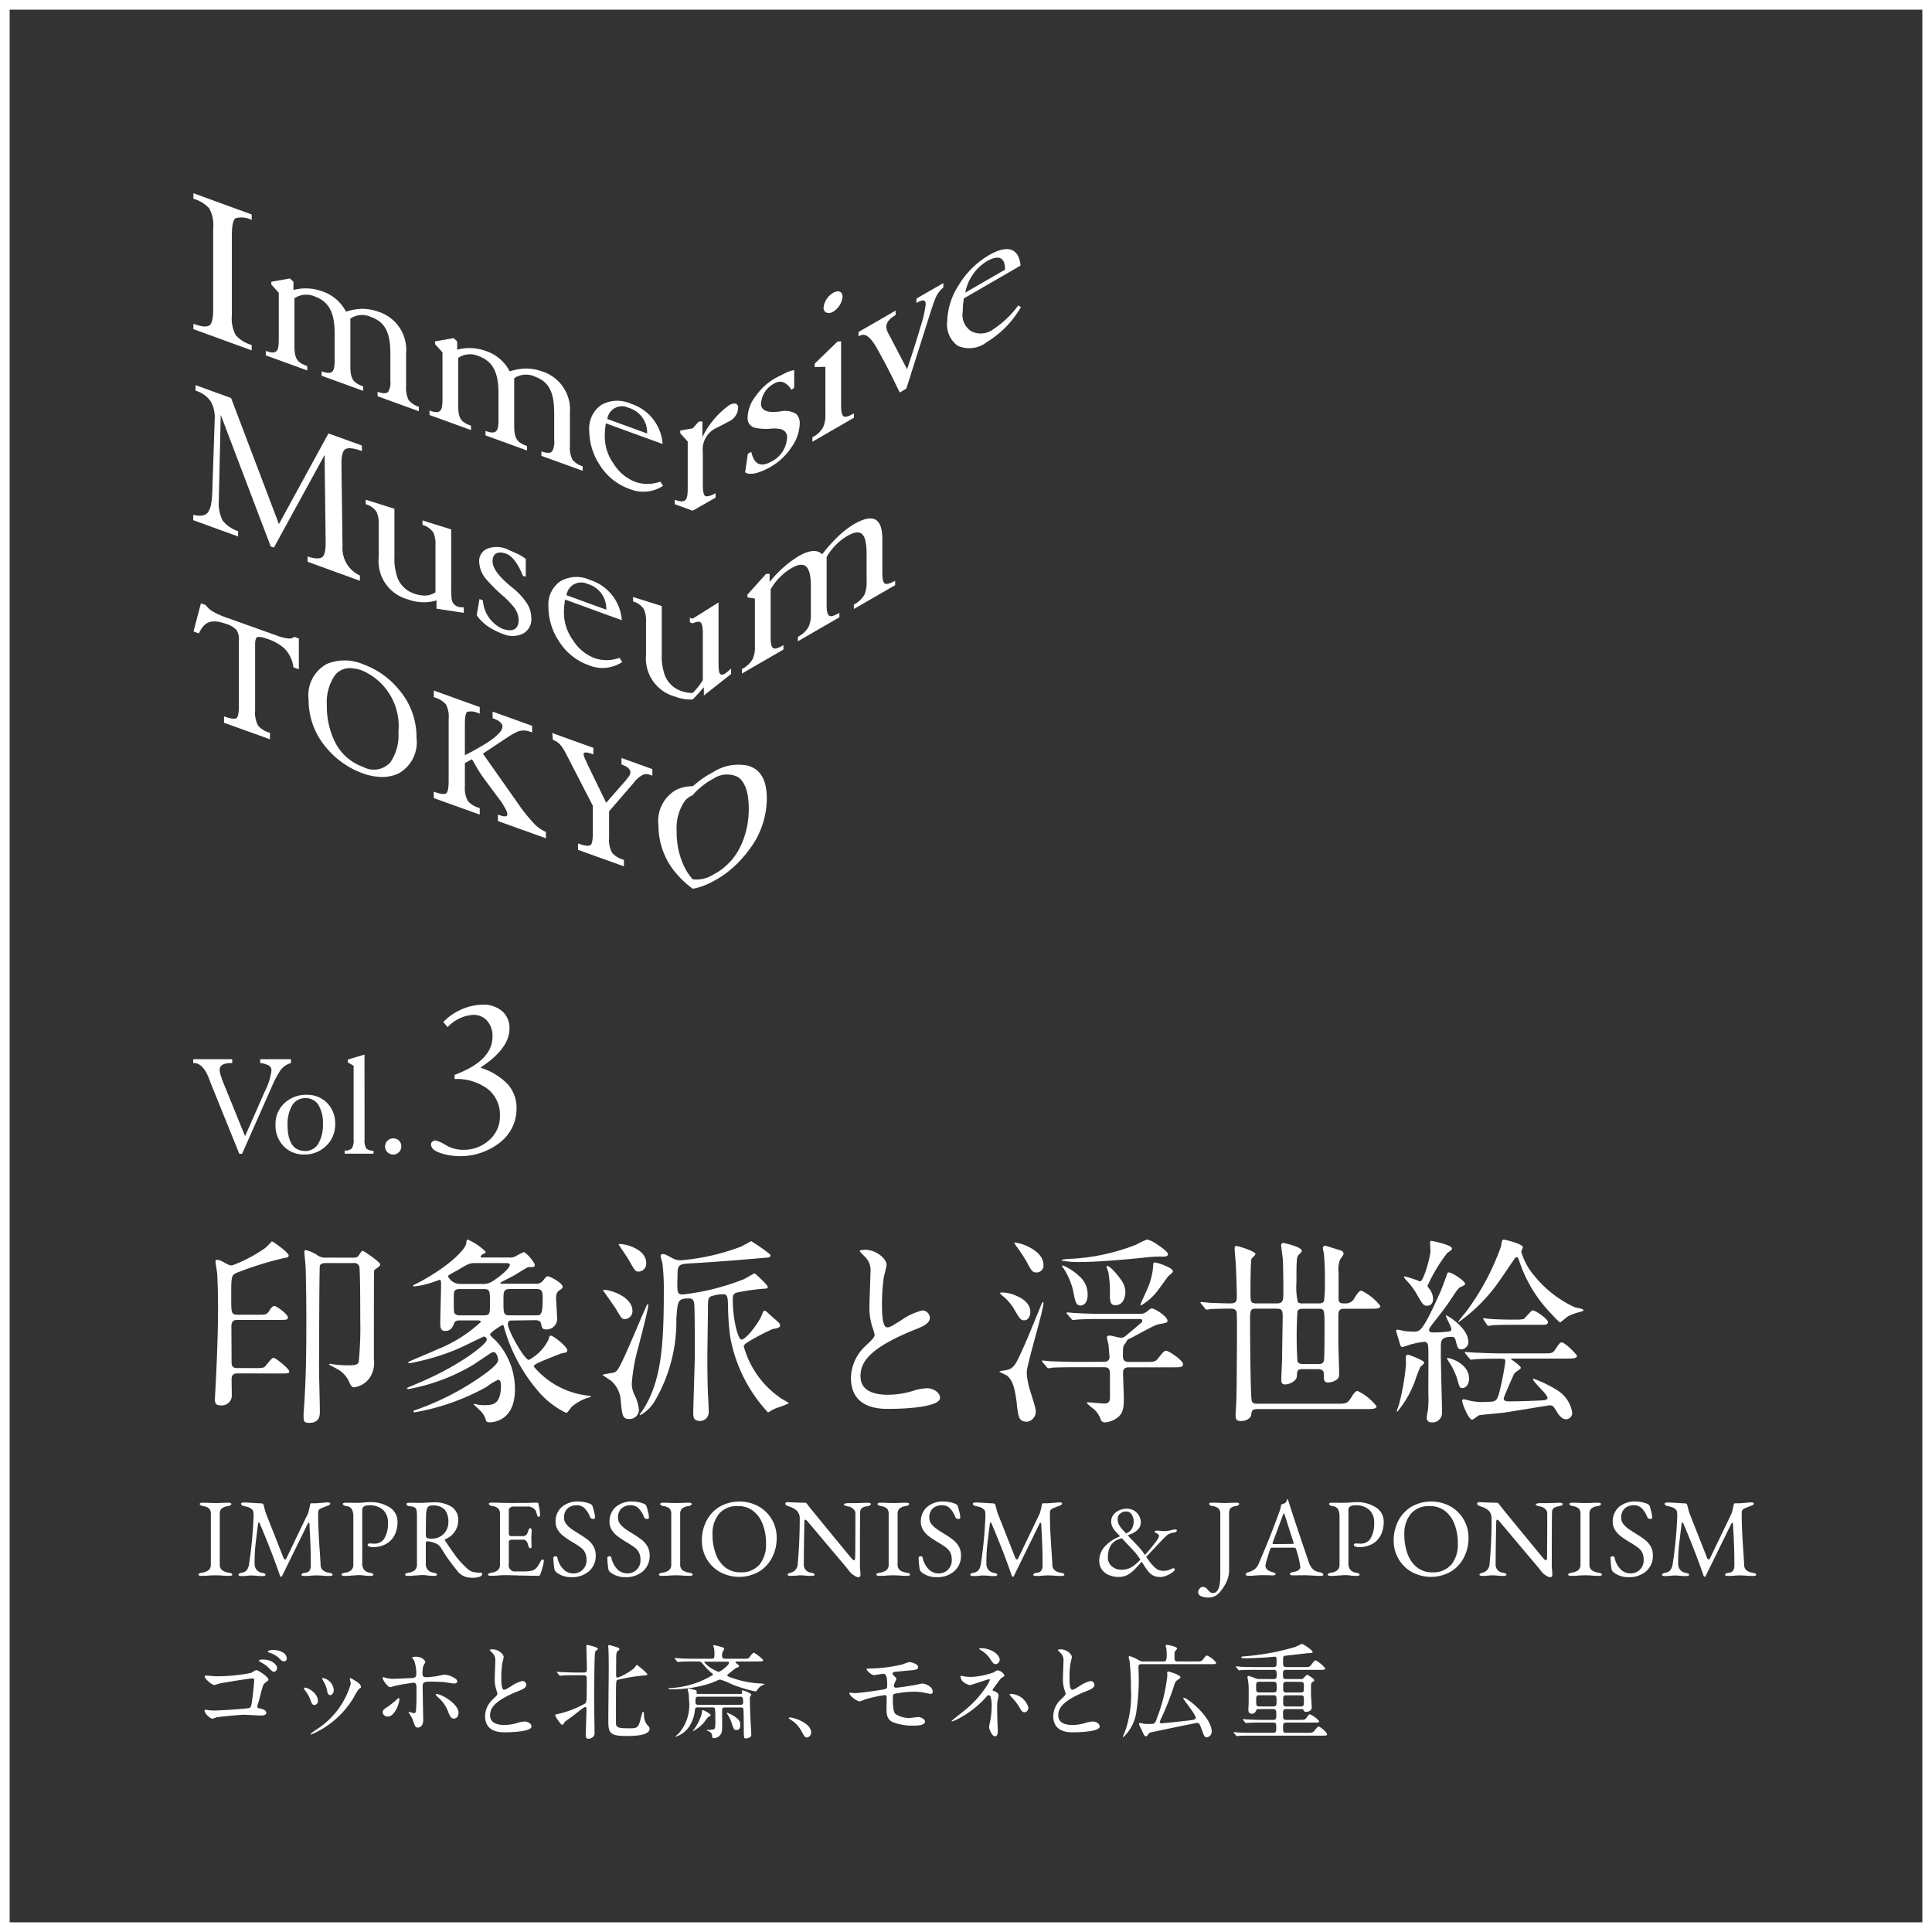 <svg xmlns="http://www.w3.org/2000/svg" xmlns:xlink="http://www.w3.org/1999/xlink" width="100" height="100" viewBox="0 0 100 100">
  <rect x="0" y="0" width="100" height="100" fill="#333333" stroke="none"/>
  <defs>
    <clipPath id="clip-path">
      <rect id="長方形_5434" data-name="長方形 5434" width="80.9" height="38" fill="none"/>
    </clipPath>
    <clipPath id="clip-path-2">
      <rect id="長方形_5466" data-name="長方形 5466" width="42.846" height="36" fill="none"/>
    </clipPath>
  </defs>
  <g id="グループ_7551" data-name="グループ 7551" transform="translate(-9119 -2146)">
    <g id="長方形_5433" data-name="長方形 5433" transform="translate(9119 2146)" fill="none" stroke="#fff" stroke-width="0.5">
      <rect width="100" height="100" stroke="none"/>
      <rect x="0.25" y="0.25" width="99.5" height="99.5" fill="none"/>
    </g>
    <g id="グループ_7505" data-name="グループ 7505" transform="translate(9129 2198)">
      <g id="グループ_7504" data-name="グループ 7504" clip-path="url(#clip-path)">
        <path id="パス_1729" data-name="パス 1729" d="M2.385,15.636l-1.5-3.709Q.557,10.94.034,10.94H0v-.2H2.019v.2H1.974q-.606,0-.606.363l.037.221.053.153c.012.045.03.1.052.161l1.175,2.888L3.72,12.38a3.16,3.16,0,0,0,.329-1.047.292.292,0,0,0-.125-.26,1.213,1.213,0,0,0-.458-.133v-.2H5.058v.2a1.019,1.019,0,0,0-.606.475,4.845,4.845,0,0,0-.366.71L2.531,15.636Z" transform="translate(0 -7.917)" fill="#fff"/>
        <path id="パス_1730" data-name="パス 1730" d="M19.3,19.258a1.514,1.514,0,0,1-.462,1.129,1.566,1.566,0,0,1-1.139.451,1.423,1.423,0,0,1-1.071-.432,1.543,1.543,0,0,1-.417-1.117,1.457,1.457,0,0,1,.468-1.112,1.6,1.6,0,0,1,1.136-.427,1.428,1.428,0,0,1,1.071.425,1.49,1.49,0,0,1,.413,1.084m-1.552,1.4a.782.782,0,0,0,.725-.468,1.916,1.916,0,0,0,.194-.9,1.833,1.833,0,0,0-.235-1.018.766.766,0,0,0-.677-.352.779.779,0,0,0-.729.468,1.939,1.939,0,0,0-.191.9q0,1.367.912,1.366" transform="translate(-11.951 -13.082)" fill="#fff"/>
        <path id="パス_1731" data-name="パス 1731" d="M30.831,14.226a.737.737,0,0,0,.1.464.488.488,0,0,0,.363.1v.161H29.8v-.161a.513.513,0,0,0,.374-.116.771.771,0,0,0,.09-.453V10.4l-.3-.176v-.146l.863-.258Z" transform="translate(-21.961 -7.236)" fill="#fff"/>
        <path id="パス_1732" data-name="パス 1732" d="M37.766,26.732a.39.39,0,0,1,.125-.29.408.408,0,0,1,.294-.121.414.414,0,0,1,.3.114.4.4,0,0,1,.118.3.412.412,0,0,1-.122.3.421.421,0,0,1-.595,0,.411.411,0,0,1-.122-.3" transform="translate(-27.833 -19.398)" fill="#fff"/>
        <path id="パス_1733" data-name="パス 1733" d="M48.042,3.636Q50,2.906,50,1.659a1.19,1.19,0,0,0-.274-.82A.929.929,0,0,0,49,.53a1.99,1.99,0,0,0-1.323.635L47.454.9A2.978,2.978,0,0,1,49.466,0,1.5,1.5,0,0,1,50.5.339a1.15,1.15,0,0,1,.38.9q0,1.035-1.506,2.023a3.362,3.362,0,0,1,1.414.856,1.835,1.835,0,0,1,.456,1.262,2.2,2.2,0,0,1-.85,1.75,3.33,3.33,0,0,1-2.962.591q-.612-.17-.612-.482a.177.177,0,0,1,.073-.153.281.281,0,0,1,.168-.053,1.786,1.786,0,0,1,.526.241,1.776,1.776,0,0,0,.885.241,1.948,1.948,0,0,0,1.335-.482,1.614,1.614,0,0,0,.577-1.276,1.682,1.682,0,0,0-.612-1.376,2.657,2.657,0,0,0-1.735-.529Z" transform="translate(-34.509 -0.001)" fill="#fff"/>
        <path id="パス_1734" data-name="パス 1734" d="M2.939,128.373a9.052,9.052,0,0,0,1.744-.177c.2-.124.22-.14.268-.14.1,0,.623.349.623.488,0,.048-.022.054-.188.183-.091.07-.108.155-.3.9-.011.048-.091.284-.091.311,0,.075.054.086.134.1s.332.075.332.226-.252.139-.3.139c-.134,0-.724-.038-.842-.038-.29,0-1.287.107-1.443.134a1.4,1.4,0,0,1-.2.07c-.091,0-.408-.241-.408-.429a.044.044,0,0,1,.048-.038c.022,0,.134.022.161.027.113.011.215.016.327.016.236,0,1.717-.091,1.8-.139.064-.038.086-.1.123-.37.065-.488.108-.939.108-1.046,0-.08-.011-.107-.075-.107-.166,0-1.5.215-1.712.263a2.789,2.789,0,0,1-.279.08c-.113,0-.494-.322-.494-.435a.058.058,0,0,1,.059-.054c.032-.005.5.038.59.038m2.747-.8c.2.08.349.247.349.354s-.07.209-.155.209c-.064,0-.1-.016-.285-.209a1.582,1.582,0,0,0-.408-.285c-.027-.016-.086-.048-.086-.075s.043-.054.086-.054a1.105,1.105,0,0,1,.5.059m.639-.44a.388.388,0,0,1,.214.311.145.145,0,0,1-.134.155c-.113,0-.172-.059-.284-.183a1.32,1.32,0,0,0-.488-.268c-.054-.016-.075-.038-.075-.059,0-.043.145-.075.2-.075a1.013,1.013,0,0,1,.569.118" transform="translate(-1.68 -93.609)" fill="#fff"/>
        <path id="パス_1735" data-name="パス 1735" d="M22.513,133.733a.2.2,0,0,1-.182.2c-.118,0-.156-.124-.193-.241a1.918,1.918,0,0,0-.311-.542c-.027-.038-.038-.054-.038-.07,0-.032.032-.048.07-.048.129,0,.655.269.655.7m1.658-1.105a.341.341,0,0,1-.011-.048.037.037,0,0,1,.038-.038,1.2,1.2,0,0,1,.241.134c.086.043.3.172.3.327,0,.043-.021.048-.113.1a4.351,4.351,0,0,0-.274.461,4.7,4.7,0,0,1-2.184,1.894.035.035,0,0,1-.032-.032,2.287,2.287,0,0,1,.3-.225,4.189,4.189,0,0,0,1.771-2.345.544.544,0,0,0-.037-.231m-.837.52c0,.156-.086.274-.182.274-.118,0-.145-.134-.161-.225a1.676,1.676,0,0,0-.2-.51.6.6,0,0,1-.059-.118c0-.016.027-.032.054-.027a.68.68,0,0,1,.547.607" transform="translate(-16.058 -97.68)" fill="#fff"/>
        <path id="パス_1736" data-name="パス 1736" d="M37.3,131.218c0-.1.048-.156.2-.252a4.6,4.6,0,0,0,.526-.413c.027-.027.086-.081.108-.081s.027.048.027.064c0,.252-.252.9-.607.9a.26.26,0,0,1-.1-.022.216.216,0,0,1-.156-.2m2.1.354c0,.08,0,.434-.284.434-.118,0-.129-.032-.241-.344a1.527,1.527,0,0,0-.2-.381c-.021-.037-.032-.048-.032-.064a.02.02,0,0,1,.021-.021c.038,0,.215.07.252.07.07,0,.1-.059.107-.145.027-.252.027-.789.027-1.079,0-.257-.011-.354-.155-.354-.032,0-.676.091-.993.172a1.583,1.583,0,0,1-.215.059c-.118,0-.386-.365-.386-.472,0-.027.006-.048.038-.048s.032.006.1.032a1.593,1.593,0,0,0,.478.053c.123,0,.7-.032.864-.037.2-.011.258-.048.258-.225a1.962,1.962,0,0,0-.113-.687c-.011-.027-.1-.113-.1-.14s.059-.054.183-.054c.37,0,.5.236.5.279a1.133,1.133,0,0,1-.1.177,1.337,1.337,0,0,0-.048.413c0,.167.07.193.209.193a4.731,4.731,0,0,0,.52-.054c.07-.011.354-.08.413-.08a1.126,1.126,0,0,1,.52.182c.059.038.134.08.134.172s-.118.107-.139.107c-.08,0-.429-.059-.5-.07-.2-.022-.6-.027-.639-.027-.462,0-.51,0-.51.306,0,.258.027,1.4.027,1.631m1.293-.386a1.914,1.914,0,0,0-.434-.66,1.244,1.244,0,0,1-.215-.225c0-.027.027-.027.038-.027.285,0,1.148.521,1.148.972,0,.123-.064.3-.241.3-.15,0-.2-.124-.3-.354" transform="translate(-27.49 -94.586)" fill="#fff"/>
        <path id="パス_1737" data-name="パス 1737" d="M57.85,129.454c.161-.15.231-.22.231-.29a1.357,1.357,0,0,0-.048-.166,1.726,1.726,0,0,1-.091-.628c0-.123.027-.746.027-.885a.5.5,0,0,0-.161-.435c-.113-.118-.129-.134-.129-.15s.129-.027.145-.027c.306,0,.58.247.58.4,0,.048-.065.29-.075.343a5.086,5.086,0,0,0-.048.709c0,.2,0,.639.139.639.075,0,.107-.022.4-.2a1.662,1.662,0,0,1,.553-.252.206.206,0,0,1,.2.2c0,.161-.22.247-.413.322-1.277.515-1.459.907-1.459,1.255,0,.365.311.5.746.5a2.4,2.4,0,0,0,.644-.1,1.456,1.456,0,0,1,.4-.08c.183,0,.354.123.354.258,0,.274-1.095.3-1.379.3-.247,0-1.025,0-1.025-.842a1.216,1.216,0,0,1,.408-.869" transform="translate(-42.334 -93.504)" fill="#fff"/>
        <path id="パス_1738" data-name="パス 1738" d="M72.716,127.443c.166,0,.166-.086.166-.209,0-.166-.027-.982-.027-1.164,0-.032.006-.054.048-.054.011,0,.547.1.547.2a.064.064,0,0,1-.032.054c-.064.037-.091.054-.107.107-.048.113-.054,2.232-.054,2.6,0,.225.022,1.352.022,1.61,0,.236-.268.284-.317.284a.138.138,0,0,1-.14-.15c0-.183.038-1.127.038-1.336,0-.092-.006-.156-.059-.156a.185.185,0,0,0-.086.032c-.075.048-.14.1-.59.451-.048.037-.3.214-.365.263-.022.022-.118.177-.156.177-.075,0-.365-.446-.365-.5,0-.032.016-.037.182-.075a5.142,5.142,0,0,0,1.368-.531c.08-.075.086-.08.086-1.277,0-.091,0-.188-.161-.188h-.429c-.129,0-.488,0-.676.016-.016,0-.1.011-.113.011s-.032-.016-.048-.032l-.1-.123c-.021-.027-.021-.027-.021-.038s.011-.011.016-.011c.032,0,.2.016.236.016.156.005.434.022.735.022Zm2.629-.252c.022-.022.1-.145.129-.145.011,0,.537.418.537.494,0,.038-.021.038-.209.059a8.9,8.9,0,0,0-1.347.225c-.069.043-.069.161-.069,1.2,0,.15,0,.966,0,1.041.011.236.124.263.741.263.392,0,.424-.07.531-.472.091-.349.107-.386.134-.386s.032.021.048.2a.749.749,0,0,0,.14.451c.134.15.145.166.145.236,0,.37-.912.37-1.2.37-.934,0-.934-.2-.934-.907,0-.4.021-2.168.021-2.528,0-.188,0-.81-.016-1.089,0-.021-.011-.1-.011-.113,0-.043.011-.07.043-.07s.333.086.37.1c.118.043.166.059.166.108s-.022.054-.091.1-.075.225-.075.434c0,.129-.005.692-.005.805,0,.08.011.155.118.129a3.174,3.174,0,0,0,.832-.494" transform="translate(-52.504 -92.872)" fill="#fff"/>
        <path id="パス_1739" data-name="パス 1739" d="M97.062,126.92c-.032,0-.064,0-.064.032s.006.027.059.069c.113.086.123.1.123.14a.051.051,0,0,1-.027.043.634.634,0,0,1-.118.043,3.9,3.9,0,0,0-.343.268c-.1.075-.118.081-.118.118s.032.054.059.064a5.174,5.174,0,0,0,1.588.354,2.421,2.421,0,0,1,.284.027c0,.011-.027.027-.118.07a.711.711,0,0,0-.236.2c-.075.107-.086.118-.129.118a7.422,7.422,0,0,1-1.229-.376,3.489,3.489,0,0,0-.585-.236.379.379,0,0,0-.139.038c-.241.107-.269.118-.327.139a6.344,6.344,0,0,1-2.077.322c-.123,0-.139,0-.139-.027s.027-.027.054-.032a4.676,4.676,0,0,0,2.254-.687c0-.038-.011-.043-.1-.118a3,3,0,0,1-.4-.413c-.118-.145-.134-.161-.3-.161h-.225c-.129,0-.494,0-.682.016-.016,0-.091.011-.112.011s-.027-.011-.048-.032l-.1-.124c-.022-.027-.022-.027-.022-.037s.011-.011.016-.011c.037,0,.2.016.236.016.156.011.435.021.741.021h.9c.15,0,.166-.054.166-.166a1.527,1.527,0,0,0-.021-.386,1.145,1.145,0,0,1-.043-.124c0-.021.021-.027.048-.027a2.01,2.01,0,0,1,.274.064c.231.064.252.07.252.123a.6.6,0,0,1-.059.118.416.416,0,0,0-.054.236c0,.15.075.161.166.161h.923a1.049,1.049,0,0,0,.263-.016c.053-.027.225-.3.29-.3a1.9,1.9,0,0,1,.488.386c0,.07-.118.07-.284.07Zm-.606,2.377c-.043,0-.14,0-.15.086-.005.027,0,.612,0,.724,0,.381,0,.5-.107.622a.441.441,0,0,1-.322.156.073.073,0,0,1-.086-.064c-.011-.134-.016-.2-.155-.284-.016-.011-.129-.043-.129-.064s.006-.016.091-.016c.236,0,.311-.027.338-.1a2.466,2.466,0,0,0,.016-.44c0-.623-.006-.623-.15-.623h-.756c-.118,0-.14.043-.15.134a1.89,1.89,0,0,1-.257.794,1.342,1.342,0,0,1-.773.6,2.128,2.128,0,0,1,.188-.177,2.24,2.24,0,0,0,.531-1.776,1.655,1.655,0,0,0-.021-.327c-.006-.016-.043-.156-.043-.166,0-.038.016-.059.054-.059s.263.059.338.075a.092.092,0,0,1,.075.08c0,.022-.006.064-.006.075,0,.048.027.048.07.048h2.205c.032,0,.086,0,.086-.054,0-.016-.022-.091-.022-.107s.022-.022.032-.022c.07,0,.461.15.461.225,0,.016-.006.021-.048.086a.156.156,0,0,0-.027.107c0,.29.021.778.032,1.079.005.075.043.73.043.767,0,.07-.011.124-.054.15a.486.486,0,0,1-.22.075c-.113,0-.113-.043-.113-.429,0-.215-.011-.891-.016-1.057-.006-.118-.086-.118-.145-.118Zm-1.615,1.138a2.541,2.541,0,0,0,.408-.816c.016-.166.016-.188.054-.188s.408.183.408.268c0,.027-.011.032-.123.086-.054.048-.193.252-.231.3a2.037,2.037,0,0,1-.579.446c-.011-.011.043-.064.064-.091m2.4-1.282c.1,0,.15-.021.15-.129,0-.279-.048-.29-.156-.29H95.071c-.145,0-.145.054-.145.284,0,.134.081.134.14.134Zm-1.792-2.232c-.037,0-.069,0-.069.038a1.877,1.877,0,0,0,.735.488c.113,0,.547-.36.547-.467,0-.059-.064-.059-.1-.059Zm1.385,2.769c.4.231.408.37.408.5s-.032.268-.183.268-.155-.043-.29-.44a1.621,1.621,0,0,0-.209-.4c-.011-.016-.027-.043-.016-.048.022-.027.258.1.29.118" transform="translate(-68.927 -92.918)" fill="#fff"/>
        <path id="パス_1740" data-name="パス 1740" d="M118.149,141.312c-.113,0-.134-.038-.311-.36a1.515,1.515,0,0,0-.563-.574c-.016-.011-.075-.048-.075-.064s.016-.038.059-.038c.188,0,1.1.279,1.1.778a.258.258,0,0,1-.209.258" transform="translate(-86.374 -103.381)" fill="#fff"/>
        <path id="パス_1741" data-name="パス 1741" d="M130.172,129.715a7.659,7.659,0,0,0,1.658-.2c.069-.016.354-.134.418-.134.043,0,.445.081.445.263,0,.118-.139.145-.343.161-.579.054-.885.08-.928.1a.083.083,0,0,0-.054.064c0,.059.086.134.1.15.075.07.1.091.1.134a1.724,1.724,0,0,1-.1.231.526.526,0,0,0-.032.123c0,.07.043.1.113.1.145,0,.88-.118,1.041-.15.054-.011.279-.064.327-.064.1,0,.532.123.532.435a.1.1,0,0,1-.107.1c-.027,0-.344-.064-.408-.075a2.52,2.52,0,0,0-.456-.038,5.282,5.282,0,0,0-1.019.113c-.069.032-.075.107-.075.214,0,.687.08.768.145.832a1.273,1.273,0,0,0,.724.2c.07,0,.386-.048.451-.048.113,0,.344.1.344.236,0,.209-.44.209-.607.209a2.815,2.815,0,0,1-1.025-.166c-.3-.124-.36-.344-.36-.7,0-.022.011-.488.011-.579s-.027-.134-.113-.134a7.072,7.072,0,0,0-1.014.226,1.854,1.854,0,0,1-.274.1c-.134,0-.532-.3-.532-.419a.031.031,0,0,1,.033-.032c.027,0,.2.022.241.022.241,0,1.282-.145,1.55-.2.1-.022.134-.059.134-.188,0-.311-.006-.612-.2-.612-.059,0-.467.07-.483.07-.118,0-.386-.226-.386-.322a.024.024,0,0,1,.016-.022,1.1,1.1,0,0,1,.134.011" transform="translate(-95.171 -95.353)" fill="#fff"/>
        <path id="パス_1742" data-name="パス 1742" d="M149.942,128.1a2.722,2.722,0,0,0,.306.022,4.118,4.118,0,0,0,1.17-.236c.155-.1.171-.107.22-.107a.479.479,0,0,1,.339.263c0,.032-.011.043-.113.107s-.113.1-.381.462a.961.961,0,0,0-.118.183c0,.043.032.048.075.059.059.016.236.1.236.225,0,.037-.043.209-.048.247a1.775,1.775,0,0,0-.027.392c0,.134.005.574.016.794,0,.059.016.327.016.381,0,.258-.07.3-.14.3-.172,0-.311-.376-.311-.483,0-.043.043-.22.048-.252a4.573,4.573,0,0,0,.086-.81,1.785,1.785,0,0,0-.059-.521.126.126,0,0,0-.1-.059.12.12,0,0,0-.08.043,5.055,5.055,0,0,1-1.62,1.24.846.846,0,0,1-.193.07c-.011,0-.022-.005-.022-.016,0-.027.579-.472.687-.563a5.271,5.271,0,0,0,1.132-1.261,1.513,1.513,0,0,0,.161-.3.041.041,0,0,0-.043-.043c-.043,0-.928.306-.987.306a.746.746,0,0,1-.408-.225.654.654,0,0,1-.086-.209.047.047,0,0,1,.048-.043c.032,0,.172.032.2.038m1.782-.859a.226.226,0,0,1-.2.215c-.124,0-.188-.108-.332-.333a1.472,1.472,0,0,0-.488-.419c-.011-.011-.038-.032-.038-.048s.08-.027.1-.027c.451,0,.961.284.961.612m1.486,2.479c0,.07-.064.225-.2.225-.1,0-.161-.059-.263-.252a2.681,2.681,0,0,0-.413-.531.624.624,0,0,1-.1-.15c0-.016.038-.016.043-.016a.975.975,0,0,1,.939.724" transform="translate(-109.987 -93.323)" fill="#fff"/>
        <path id="パス_1743" data-name="パス 1743" d="M169.667,129.454c.161-.15.231-.22.231-.29a1.354,1.354,0,0,0-.048-.166,1.726,1.726,0,0,1-.091-.628c0-.123.027-.746.027-.885a.5.5,0,0,0-.161-.435c-.113-.118-.129-.134-.129-.15s.129-.027.145-.027c.306,0,.58.247.58.4,0,.048-.065.29-.075.343a5.085,5.085,0,0,0-.048.709c0,.2,0,.639.139.639.075,0,.107-.022.4-.2a1.662,1.662,0,0,1,.553-.252.206.206,0,0,1,.2.2c0,.161-.22.247-.413.322-1.277.515-1.459.907-1.459,1.255,0,.365.311.5.746.5a2.4,2.4,0,0,0,.644-.1,1.456,1.456,0,0,1,.4-.08c.183,0,.354.123.354.258,0,.274-1.095.3-1.379.3-.247,0-1.025,0-1.025-.842a1.216,1.216,0,0,1,.408-.869" transform="translate(-124.742 -93.504)" fill="#fff"/>
        <path id="パス_1744" data-name="パス 1744" d="M186.768,126.854c.225,0,.268,0,.365-.124.124-.166.134-.182.188-.182a1.077,1.077,0,0,1,.472.37c0,.075-.032.075-.284.075h-3.547c-.1,0-.188,0-.188.161a11.154,11.154,0,0,1-.1,2.243,2.192,2.192,0,0,1-.681,1.373c-.016,0-.022-.016-.022-.032.032-.075.124-.3.156-.392a5.867,5.867,0,0,0,.258-2.125,11.671,11.671,0,0,0-.07-1.385c-.005-.037-.048-.182-.048-.209s.027-.048.054-.048a1.593,1.593,0,0,1,.365.15c.2.113.215.124.344.124h1.025c.14,0,.183-.022.183-.349a1.827,1.827,0,0,0-.027-.354.6.6,0,0,1-.027-.1c0-.037.037-.054.07-.054s.521.086.521.188c0,.032-.1.134-.113.161-.021.048-.021.07-.021.279,0,.161,0,.231.182.231Zm-.676,1.9a.024.024,0,0,1,.016-.022c.225,0,1.459,1.03,1.459,1.749a.3.3,0,0,1-.241.3c-.129,0-.145-.043-.284-.424-.107-.3-.139-.322-.236-.322-.064,0-2.345.477-2.377.488-.081.021-.081.021-.161.123-.022.032-.059.081-.107.081-.07,0-.086-.032-.209-.3-.032-.075-.091-.188-.123-.257a.219.219,0,0,1-.022-.091c0-.016.005-.043.032-.043s.2.038.236.043a2.71,2.71,0,0,0,.279.011c.236,0,.279,0,.381-.311a8.681,8.681,0,0,0,.537-2.211c0-.021-.011-.113-.011-.134a.061.061,0,0,1,.064-.059c.027,0,.628.172.628.3,0,.048-.215.172-.241.209a.649.649,0,0,0-.086.2,14.631,14.631,0,0,1-.649,1.663,1.418,1.418,0,0,0-.1.247c0,.054.064.059.1.059.08,0,.687-.064,1.32-.134.209-.021.4-.043.44-.113.075-.14-.644-.971-.644-1.052" transform="translate(-134.849 -92.857)" fill="#fff"/>
        <path id="パス_1745" data-name="パス 1745" d="M206.826,127.616c.167,0,.167-.1.167-.177,0-.236,0-.3-.167-.3h-.987c-.118,0-.488,0-.676.011-.016,0-.1.016-.113.016s-.032-.016-.048-.038l-.1-.124c-.022-.021-.027-.027-.027-.032s.011-.016.022-.016c.038,0,.2.016.236.022.247.011.488.016.735.016h.955c.166,0,.166-.08.166-.225,0-.279,0-.311-.1-.311-.059,0-.311.027-.36.032-.408.027-.907.048-1.062.048-.263,0-.3,0-.3-.059,0-.027.011-.027.107-.037a12.808,12.808,0,0,0,2.7-.494,2.359,2.359,0,0,1,.338-.156c.032,0,.542.327.542.413,0,.054-.027.054-.252.07-.064.005-.961.113-1.138.129-.139.011-.139.043-.139.311,0,.2,0,.279.177.279h.95c.225,0,.241,0,.365-.161.043-.059.139-.188.193-.188a1.645,1.645,0,0,1,.5.418c0,.075-.107.075-.29.075h-1.717c-.172,0-.183.064-.183.209,0,.22,0,.268.177.268h.708a.231.231,0,0,0,.225-.1c.1-.107.113-.118.145-.118s.36.193.36.279c0,.038-.011.043-.1.1-.054.032-.064.107-.064.2v.44c0,.108.038.574.038.665,0,.172-.172.231-.279.231s-.123-.032-.15-.1c-.021-.043-.053-.043-.123-.043h-.757c-.177,0-.177.07-.177.258,0,.252,0,.3.183.3h.655c.193,0,.3,0,.354-.08.14-.188.156-.209.2-.209a1.323,1.323,0,0,1,.477.354c0,.075-.07.075-.263.075h-1.427c-.172,0-.177.081-.177.225,0,.268,0,.306.182.306h1.052c.22,0,.29,0,.37-.091.172-.209.193-.231.241-.231.081,0,.43.306.43.392,0,.07-.027.075-.268.075h-3.606c-.124,0-.494,0-.682.011-.016,0-.1.016-.113.016s-.027-.016-.048-.038l-.1-.124c-.022-.021-.022-.027-.022-.032a.014.014,0,0,1,.016-.016c.038,0,.2.016.241.022.241.011.483.016.735.016h1.052c.166,0,.166-.069.166-.3,0-.183-.011-.231-.171-.231h-.6c-.118,0-.488,0-.676.016-.016,0-.1.011-.113.011s-.032-.011-.048-.032l-.1-.123c-.022-.027-.027-.027-.027-.037s.011-.011.022-.011c.038,0,.2.016.236.016.247.011.488.021.735.021h.579c.166,0,.166-.069.166-.274s0-.284-.166-.284h-.762c-.08,0-.08.005-.124.091a.232.232,0,0,1-.2.15c-.193,0-.193-.14-.193-.209,0-.016.005-.2.011-.231.005-.048.005-.778.005-.816a3.509,3.509,0,0,0-.032-.456c-.005-.032-.032-.161-.032-.188s.021-.059.07-.059a2.951,2.951,0,0,1,.327.118.523.523,0,0,0,.225.043Zm0,.692c.167,0,.167-.064.167-.247,0-.247,0-.306-.167-.306h-.735c-.161,0-.161.07-.161.252,0,.247,0,.3.161.3Zm-.005.724c.166,0,.166-.08.166-.257,0-.263,0-.322-.166-.322H206.1c-.167,0-.167.075-.167.252,0,.268,0,.327.167.327Zm.692-1.277c-.183,0-.183.064-.183.257,0,.247,0,.3.183.3h.708c.182,0,.182-.059.182-.252,0-.247,0-.3-.182-.3Zm-.006.7c-.177,0-.177.048-.177.306,0,.22,0,.274.177.274h.719c.177,0,.177-.054.177-.306,0-.22,0-.274-.177-.274Z" transform="translate(-150.913 -92.707)" fill="#fff"/>
        <path id="パス_1746" data-name="パス 1746" d="M5.45,53.419c-.185,0-.319.041-.319.309,0,.113.01.659.01.782a.516.516,0,0,1-.535.566c-.268,0-.34-.072-.34-.33,0-.051.021-.34.021-.381.072-1.266.144-3.068.144-4.292,0-.927-.031-1.483-.041-1.771,0-.093-.093-.576-.093-.679,0-.062.011-.082.072-.082a.537.537,0,0,1,.257.072c.36.2.4.216.535.216a7.663,7.663,0,0,0,1.688-.885c.072-.041.36-.36.371-.36.051,0,.865.576.865.731,0,.113-.123.113-.2.124A17.642,17.642,0,0,0,5.4,48.21c-.288.134-.288.185-.288,1.287,0,.793,0,.885.34.885H6.479c.422,0,.474,0,.618-.226.031-.062.144-.226.247-.226.124,0,.7.432.7.587,0,.134-.051.134-.545.134H5.45c-.144,0-.329,0-.329.35,0,.257.01,1.554.01,1.853s.2.288.309.288H6.3a1.962,1.962,0,0,0,.5-.031c.092-.041.391-.5.5-.5s.814.566.814.7c0,.113-.052.113-.515.113Zm5.981-5.991c.154,0,.216-.021.278-.113.144-.216.165-.237.216-.237s.9.576.9.7c0,.072-.124.154-.144.175-.134.093-.154.1-.175.165-.01.041-.01,4-.01,4.56a1.419,1.419,0,0,1-.216.968,1.2,1.2,0,0,1-.8.494c-.1,0-.165-.052-.237-.216a1.434,1.434,0,0,0-.535-.669c-.083-.052-.535-.288-.535-.3s.021-.031.062-.031c.062.01.144.021.2.031A5.752,5.752,0,0,0,11.05,53c.422,0,.576,0,.659-.154a17.825,17.825,0,0,0,.082-2.193c0-.474,0-2.6-.051-2.769a.274.274,0,0,0-.309-.175H10c-.062,0-.247,0-.3.134-.031.093-.041,4.818-.041,5.384,0,.309.041,1.812.041,2.152,0,.2,0,.6-.556.6-.257,0-.288-.072-.288-.37,0-.134.021-.36.031-.546C9,53.46,9,51.69,9,50.619c0-.484-.01-2.131-.041-2.748,0-.1-.062-.628-.062-.741,0-.031,0-.092.083-.092a1.864,1.864,0,0,1,.628.288.7.7,0,0,0,.412.1Z" transform="translate(-3.144 -34.332)" fill="#fff"/>
        <path id="パス_1747" data-name="パス 1747" d="M47.423,50.451c-.1,0-.154.082-.154.185,0,.319.855,1.853,1.091,1.853a2.394,2.394,0,0,0,1.009-1.04c.052-.185.062-.216.124-.216.123,0,.855.566.855.762a.133.133,0,0,1-.124.123,1.236,1.236,0,0,0-.309.082c-1.215.474-1.3.535-1.3.638a4.278,4.278,0,0,0,2.811,1.5c.093.01.134.01.134.051s-.052.041-.083.041a2.41,2.41,0,0,0-.9.484c-.041.041-.216.319-.288.319a4.436,4.436,0,0,1-1.5-1.184,8.631,8.631,0,0,1-1.729-3.294c-.01-.041-.021-.072-.062-.072s-.649.381-.649.494c0,.051.257.278.309.329a3.66,3.66,0,0,1,.978,2.512c0,1.6-1.081,1.7-1.3,1.7-.154,0-.175-.021-.206-.124a1.02,1.02,0,0,0-.289-.473c-.051-.062-.34-.319-.34-.33s.01-.021.021-.021a.336.336,0,0,1,.083.01,1.786,1.786,0,0,0,.494.051c.484,0,.813-.123.813-1.039,0-.226-.093-.278-.134-.278a2.914,2.914,0,0,0-.608.371,11.823,11.823,0,0,1-3.726,1.318.057.057,0,0,1-.062-.052c0-.031.01-.031.123-.072a14.032,14.032,0,0,0,3.233-1.626c.391-.267,1.029-.72,1.029-.957,0-.154-.1-.412-.237-.412a.3.3,0,0,0-.144.052c-.144.093-.824.556-.978.648A10.072,10.072,0,0,1,42.122,54c-.031,0-.082-.021-.082-.052,0-.01.4-.175.638-.278,2.1-.886,3.5-2,3.5-2.224a.159.159,0,0,0-.144-.165c-.041,0-1.194.577-1.431.669a12.218,12.218,0,0,1-2.409.71c-.052,0-.083-.021-.083-.052s1.246-.535,1.472-.649a7.213,7.213,0,0,0,2.285-1.431c0-.082-.082-.082-.155-.082H44.8c-.113,0-.257,0-.309.144-.062.165-.154.4-.463.4-.257,0-.257-.206-.257-.453,0-.278.041-1.616.041-1.915,0-.226-.01-.278-.082-.278-.154.062-.371.134-.473.165a4,4,0,0,1-.834.175c-.021,0-.062,0-.062-.031s.021-.031.206-.124c1.585-.824,2.522-1.75,2.553-2.09.021-.154.01-.175.072-.175a2.831,2.831,0,0,1,.927.628c0,.062-.062.093-.123.113-.083.041-.134.1-.134.144s.041.041.144.041h1.338a.582.582,0,0,0,.34-.072,3.783,3.783,0,0,1,.4-.206c.134,0,.577.535.577.659s-.072.113-.257.113a.317.317,0,0,0-.1.01c-.062.021-.587.35-.69.412s-.741.371-.741.4.052.041.113.041H48.71a.435.435,0,0,0,.4-.185c.124-.165.165-.2.237-.2.1,0,.762.35.762.545,0,.052-.041.1-.144.165-.144.083-.2.2-.2.443,0,.031.052.823.052.978a.549.549,0,0,1-.577.618c-.206,0-.216-.134-.247-.278-.031-.2-.226-.2-.319-.2Zm-1.811-2.975c-.319,0-.381.031-.978.391a4.363,4.363,0,0,0-.432.247c-.01.011-.031.031-.031.052a.716.716,0,0,0,.679.391h1.06a.919.919,0,0,0,.638-.185c.422-.278.824-.648.824-.8,0-.093-.134-.093-.206-.093ZM44.8,48.824c-.329,0-.329.1-.329.494,0,.659,0,.731.072.793a.332.332,0,0,0,.257.072h1.215c.329,0,.329-.082.329-.618,0-.659,0-.741-.329-.741Zm3.912,1.359c.268,0,.36,0,.36-.9,0-.34-.031-.463-.34-.463H47.382c-.34,0-.34.144-.34.6,0,.69,0,.762.34.762Z" transform="translate(-30.983 -34.101)" fill="#fff"/>
        <path id="パス_1748" data-name="パス 1748" d="M81.184,53.33c.175-.093.237-.124,1.41-2.9.031-.062.247-.577.278-.607a.022.022,0,0,1,.021-.021c.01,0,.031.01.031.041,0,.227-.4,1.74-.494,2.11a9.631,9.631,0,0,0-.36,1.966,1.335,1.335,0,0,0,.154.608,2.25,2.25,0,0,1,.216.741.486.486,0,0,1-.494.484c-.35,0-.371-.175-.442-.885a1.494,1.494,0,0,0-.5-1.091c-.073-.052-.443-.288-.443-.3,0-.052.535-.1.628-.144m-.535-4.262c.34,0,1.451.36,1.451,1.091a.412.412,0,0,1-.391.422c-.154,0-.185-.052-.463-.525-.093-.154-.669-.957-.669-.968s.052-.021.073-.021m2.161-1.39a.411.411,0,0,1-.391.443c-.165,0-.2-.051-.494-.576-.072-.134-.546-.824-.546-.834.051-.082,1.431.134,1.431.968m7.062,7.051a2.691,2.691,0,0,1,.329.206,5.976,5.976,0,0,1-.648.247,2.075,2.075,0,0,0-.34.175.242.242,0,0,1-.1.051A7.733,7.733,0,0,1,87.165,51.5a12.551,12.551,0,0,1-.113-1.6c-.01-.525-.052-.607-.267-.607a2.02,2.02,0,0,0-.628.113c-.144.092-.144.237-.144.576,0,.4-.031,2.193-.031,2.553,0,.9.011,1.349.031,1.935.011.144.041.772.041.9a.458.458,0,0,1-.453.484c-.309,0-.35-.175-.35-.4,0-.247.082-2.769.082-2.965,0-.494,0-2.45-.031-2.7s-.144-.278-.278-.278c-.576,0-.576.123-.648,1.039a8.126,8.126,0,0,1-1.153,4.334,2.017,2.017,0,0,1-.71.669.033.033,0,0,1-.031-.031c0-.021.2-.278.227-.34.875-1.431,1.019-3.212,1.019-6.012a11.617,11.617,0,0,0-.072-1.482c-.01-.062-.093-.319-.093-.371,0-.031,0-.1.113-.1s.134.021.453.185a.891.891,0,0,0,.484.134,11.355,11.355,0,0,0,3.088-.7c.093-.031.525-.288.556-.288a10.122,10.122,0,0,1,.957.669.117.117,0,0,1,.031.082c0,.082-.051.093-.34.113-1.164.1-2.553.216-3.706.278-.648.041-.761.041-.761.566,0,.082-.011.484-.011.566,0,.391.041.484.278.484a12.277,12.277,0,0,0,3.17-.793c.093-.041.515-.3.556-.3.021,0,.679.6.679.71,0,.082-.134.082-.165.082a10.076,10.076,0,0,0-1.184.154c-.412.062-.463.1-.463.432,0,.957.257,2.049.453,2.049.227,0,.876-.844,1.04-1.246.092-.226.1-.247.154-.247s.082.031.4.319c.36.319.4.35.4.432,0,.124-.093.144-.391.2a11.3,11.3,0,0,0-1.338.71.581.581,0,0,0-.154.165,4.789,4.789,0,0,0,2.008,2.759" transform="translate(-59.369 -34.304)" fill="#fff"/>
        <path id="パス_1749" data-name="パス 1749" d="M130.228,53.18c.309-.288.443-.422.443-.556a2.644,2.644,0,0,0-.093-.319,3.307,3.307,0,0,1-.175-1.2c0-.237.051-1.431.051-1.7a.963.963,0,0,0-.309-.834c-.216-.227-.247-.257-.247-.288s.247-.052.278-.052c.587,0,1.112.474,1.112.772,0,.093-.123.556-.144.659a9.677,9.677,0,0,0-.093,1.359c0,.391,0,1.225.267,1.225.144,0,.206-.041.762-.391a3.18,3.18,0,0,1,1.06-.484.4.4,0,0,1,.391.381c0,.309-.422.473-.792.618-2.45.988-2.8,1.74-2.8,2.409,0,.7.6.957,1.431.957a4.608,4.608,0,0,0,1.235-.185,2.8,2.8,0,0,1,.772-.154c.35,0,.679.237.679.494,0,.525-2.1.576-2.646.576-.474,0-1.966,0-1.966-1.616a2.333,2.333,0,0,1,.782-1.668" transform="translate(-95.4 -35.543)" fill="#fff"/>
        <path id="パス_1750" data-name="パス 1750" d="M159.554,54.745c-.113-.885-.206-1.173-.484-1.451-.052-.051-.422-.206-.422-.226s.093-.041.185-.052c.556-.072.6-.165,1.122-1.338.144-.309.72-1.729.844-2.028,0-.01.072-.185.1-.185s.031.021.031.052c0,.391-.865,3.181-.865,3.6a3.356,3.356,0,0,0,.113.71c.041.206.35,1.07.35,1.256a.53.53,0,0,1-.432.577c-.432,0-.463-.206-.546-.916m.7-4.756c0,.165-.083.422-.319.422-.175,0-.216-.062-.546-.618a2.536,2.536,0,0,0-.556-.638c-.031-.021-.144-.113-.144-.144s.052-.041.083-.041a1.884,1.884,0,0,1,.576.1c.494.175.906.453.906.916m.679-2.45a.356.356,0,0,1-.35.4c-.216,0-.257-.062-.546-.6a8.621,8.621,0,0,0-.535-.8.565.565,0,0,1-.082-.154,2.169,2.169,0,0,1,.762.237c.659.33.751.721.751.916m3.119,5.024c.072,0,.3,0,.3-.247,0-.031-.021-.309-.052-.649-.01-.052-.082-.309-.082-.36,0-.1.113-.1.154-.1.082,0,.484.113.577.113a.328.328,0,0,0,.216-.082c.237-.185.6-.5.824-.69a.157.157,0,0,0,.062-.1c0-.1-.093-.1-.134-.1H163.98c-.247,0-.937,0-1.3.031-.031,0-.185.021-.216.021s-.062-.021-.093-.062l-.206-.236c-.041-.052-.041-.052-.041-.072s.021-.021.041-.021c.062,0,.37.031.442.031.3.021.834.041,1.421.041h1.884a.537.537,0,0,0,.391-.134c.165-.134.185-.144.247-.144.144,0,.8.412.8.638a.093.093,0,0,1-.062.093c-.052.031-.381.082-.453.1-.206.052-1.112.566-1.317.669s-.227.1-.227.113c-.031.021-.1.175-.134.206-.113.134-.113.185-.113.638,0,.154.031.309.3.309h.854c.463,0,.515,0,.659-.175.288-.361.319-.4.422-.4.144,0,.875.494.875.69,0,.165-.154.165-.474.165H165.38c-.134,0-.33,0-.33.288,0,.2.041,1.153.041,1.369,0,.5-.072.751-.33.947a1.206,1.206,0,0,1-.649.247.218.218,0,0,1-.216-.144,1.259,1.259,0,0,0-.36-.545,3.023,3.023,0,0,1-.36-.309c0-.041.052-.041.072-.041.113,0,.69.062.824.062.247,0,.3-.113.3-.34V53.14c0-.3-.206-.3-.319-.3H162.7c-.247,0-.937,0-1.3.021a1.569,1.569,0,0,1-.216.031c-.041,0-.051-.021-.093-.072l-.2-.236c-.041-.052-.041-.052-.041-.062a.033.033,0,0,1,.031-.031c.062,0,.381.041.453.041.3.01.834.031,1.41.031Zm3.325-5.569c0,.124-.164.124-.216.124a7.387,7.387,0,0,0-1.019.052c-.824.092-2.419.226-3.2.226a4.692,4.692,0,0,1-1.07-.072c0-.042.031-.052.3-.083a10.7,10.7,0,0,0,3.562-.741,3.986,3.986,0,0,1,.566-.268,1.537,1.537,0,0,1,.535.268c.185.124.545.371.545.494m-4.159,2.09c0,.535-.309.566-.36.566-.247,0-.278-.175-.4-.813A3.842,3.842,0,0,0,162,47.766c-.021-.031-.113-.154-.113-.165s.031-.031.041-.031a2.766,2.766,0,0,1,.854.556,1.22,1.22,0,0,1,.433.957m1.956-.134c0,.041-.011.679-.515.679-.206,0-.288-.1-.288-.525a5.683,5.683,0,0,0-.082-1.194,2.753,2.753,0,0,1-.093-.267c0-.021.01-.041.031-.041.206,0,.69.659.772.782a1.184,1.184,0,0,1,.175.566m2.46-1.07c0,.062-.206.216-.237.247-.082.1-.412.566-.484.659a3,3,0,0,1-.927.854c-.01,0-.031-.01-.031-.041,0-.051.3-.669.35-.8a3.512,3.512,0,0,0,.309-1.235c0-.113,0-.144.1-.144a2.176,2.176,0,0,1,.463.144c.288.124.453.2.453.319" transform="translate(-116.921 -34.072)" fill="#fff"/>
        <path id="パス_1751" data-name="パス 1751" d="M198.263,50.048c-.041-.042-.041-.052-.041-.062a.027.027,0,0,1,.031-.031c.072,0,.371.031.432.041.278.01.824.031,1.06.031.35,0,.36-.123.36-.391,0-.175-.031-1.276-.051-1.585-.01-.206-.062-.751-.062-.844,0-.124.031-.154.1-.154.052,0,.978.268.978.422,0,.052-.185.206-.206.247-.052.124-.052,1.472-.052,1.76,0,.433,0,.545.3.545h1.06c.319,0,.34-.154.34-.514,0-.432,0-1.441-.031-1.822-.01-.1-.082-.577-.082-.669a.11.11,0,0,1,.113-.124c.031,0,.957.2.957.412,0,.041-.021.062-.175.216a.493.493,0,0,0-.082.3c-.021.144-.021.515-.021,1.111a3.594,3.594,0,0,0,.072,1.029.4.4,0,0,0,.257.062h.813c.083,0,.237,0,.288-.134a7.755,7.755,0,0,0,.041-1.019,12.9,12.9,0,0,0-.052-1.431c-.01-.052-.051-.237-.051-.278a.118.118,0,0,1,.123-.124c.031,0,.741.226.834.257a.171.171,0,0,1,.113.165c0,.062-.165.257-.185.309a1.411,1.411,0,0,0-.072.659v1.359c0,.236.134.236.35.236a.5.5,0,0,0,.484-.3c.185-.288.258-.36.35-.36a2.773,2.773,0,0,1,.978.792c0,.144-.206.144-.545.144h-1.3c-.278,0-.329.1-.329.36v1.349c0,.257.041,1.39.041,1.626,0,.2-.021.278-.2.381a.8.8,0,0,1-.371.1c-.165,0-.216-.072-.216-.257,0-.289,0-.432-.329-.432h-.772c-.278,0-.288.082-.3.36s-.422.432-.6.432-.206-.092-.206-.247c0-.175.041-.957.041-1.112,0-.206.031-2.059.031-2.172,0-.309-.051-.391-.319-.391h-1.06c-.309,0-.309.072-.309.72,0,.7.021,3.778.083,4.035.041.144.124.165.288.165h4.149c.4,0,.515,0,.7-.3s.257-.36.35-.36a2.768,2.768,0,0,1,.978.793c0,.134-.206.144-.545.144h-5.631c-.268,0-.288.1-.309.278-.031.237-.319.34-.525.34-.185,0-.288-.031-.288-.3,0-.123.041-.69.041-.813.021-.69.031-3.3.031-3.624,0-.154,0-.813-.02-.906-.051-.175-.206-.175-.36-.175-.432,0-.854.021-.978.021a1.568,1.568,0,0,1-.216.031c-.031,0-.051-.021-.092-.072Zm6.032,3.119c.124,0,.278,0,.319-.185.031-.144.031-1.431.031-1.678,0-.988,0-1-.34-1h-.762c-.093,0-.237,0-.3.124a20.679,20.679,0,0,0,0,2.6c.051.134.206.134.3.134Z" transform="translate(-146.087 -34.563)" fill="#fff"/>
        <path id="パス_1752" data-name="パス 1752" d="M240.477,51.531a.385.385,0,0,1-.36.412c-.185,0-.206-.1-.3-.463-.031-.123-.072-.185-.2-.185-.566,0-.566.226-.566.545v.412c0,.473.062,2.553.062,2.985a.491.491,0,0,1-.556.484.219.219,0,0,1-.236-.226,2.711,2.711,0,0,1,.062-.4,5.579,5.579,0,0,0,.021-.875c0-.36.01-1.956,0-2.285-.01-.2-.01-.381-.216-.381a4.314,4.314,0,0,0-.762.154,2.883,2.883,0,0,1-.36.113.123.123,0,0,1-.113-.093c-.01-.041-.216-.721-.216-.731,0-.031,0-.072.082-.072.052,0,.3.062.35.072.072.011.412.031.5.031.309,0,.453-.042,1.338-2.018.1-.226.144-.35.35-.906.041-.123.052-.144.093-.144.185,0,.855.443.855.587,0,.062-.021.072-.216.165-.124.051-.165.113-.515.638s-.679.926-.854,1.153c-.257.329-.278.37-.278.442,0,.124.155.124.257.124a6.63,6.63,0,0,0,.782-.052.116.116,0,0,0,.113-.123c0-.124-.319-.68-.278-.71s1.153.648,1.153,1.348m-3.109.69c.031,0,.834.288.834.412,0,.051-.185.2-.206.226a6.416,6.416,0,0,0-.268.7,5.346,5.346,0,0,1-.916,1.606c-.021,0-.031-.031-.031-.041a2.524,2.524,0,0,1,.093-.257,12.012,12.012,0,0,0,.381-2.141c0-.072,0-.144-.01-.35,0-.154.072-.154.124-.154m1.133-5.8c0-.072.021-.093.082-.093.031,0,1.05.206,1.05.391,0,.072-.031.093-.236.227a8.36,8.36,0,0,0-1.029,1.709c0,.041.134.2.154.236a.88.88,0,0,1,.134.433c0,.35-.258.36-.309.36-.2,0-.227-.072-.6-.71a3.691,3.691,0,0,0-.494-.628.318.318,0,0,1-.1-.165.02.02,0,0,1,.02-.021,6.264,6.264,0,0,1,.813.267c.175,0,.535-1.276.535-1.575,0-.062-.021-.371-.021-.432m2.018,7.041c0,.278-.154.484-.35.484-.123,0-.144-.041-.257-.453a3.524,3.524,0,0,0-.422-.885c-.113-.185-.124-.206-.113-.216.031-.041,1.143.226,1.143,1.07m2.707-6.557a3.278,3.278,0,0,0,.669,1.225,5.819,5.819,0,0,0,2.1,1.636c.062.021.442.072.442.144,0,.041-.01.052-.185.1a2.8,2.8,0,0,0-.6.216c-.072.041-.391.319-.412.319-.062,0-.381-.35-.453-.432a7.126,7.126,0,0,1-1.658-2.707c-.072-.216-.083-.237-.144-.237-.041,0-.072.041-.093.062-.062.082-.669.978-.793,1.153a8.707,8.707,0,0,1-2.121,2.151.022.022,0,0,1-.02-.021,4.913,4.913,0,0,1,.35-.443,12.794,12.794,0,0,0,1.863-3.448c.052-.329.062-.36.154-.36.052,0,.927.206.978.381,0,.041-.082.216-.082.257m-2.882,5.271c-.041-.051-.041-.062-.041-.072s.01-.021.031-.021c.072,0,.391.031.453.031.5.021.937.041,1.41.041h2.11c.474,0,.535,0,.659-.175.237-.35.267-.391.36-.391.165,0,.782.628.782.69,0,.144-.206.144-.556.144h-2.79c-.041,0-.072,0-.072.021s.515.35.515.463c0,.062-.309.226-.34.288-.062.134-.546,1.2-.546,1.3,0,.144.185.144.278.144.576,0,1.575-.041,1.7-.051s.288-.021.288-.124c0-.2-.752-.824-.752-.978a.022.022,0,0,1,.021-.021,6.1,6.1,0,0,1,1.266.618,1.652,1.652,0,0,1,.741,1.122.325.325,0,0,1-.33.36c-.175,0-.36-.206-.453-.371-.185-.3-.206-.35-.391-.35-.052,0-2.059.34-2.45.391-.185.021-1.081.093-1.184.123-.072.021-.309.227-.371.227-.185,0-.515-.844-.515-.957,0-.021,0-.1.082-.1.031,0,.3.072.35.083a3,3,0,0,0,.875.051c.433,0,.5-.041.628-.535a14.852,14.852,0,0,0,.3-1.554c0-.144-.041-.144-.443-.144-.453,0-.916.01-1.112.031-.031,0-.185.021-.216.021s-.051-.021-.093-.072Zm2.625-1.77a1.593,1.593,0,0,0,.391-.031c.113-.124.278-.3.3-.319.041-.051.113-.124.175-.124.124,0,.772.443.772.6s-.175.144-.443.144h-1.421c-.237,0-.649,0-.978.021-.072.01-.206.031-.237.031s-.052-.021-.083-.062l-.154-.237c-.031-.051-.041-.051-.041-.072s.01-.021.031-.021c.051,0,.258.031.3.031.33.031.885.041,1.2.041Z" transform="translate(-174.474 -34.101)" fill="#fff"/>
        <path id="パス_1753" data-name="パス 1753" d="M1.042,101.742a.07.07,0,0,1,.046-.063.562.562,0,0,1,.144-.041.7.7,0,0,0,.34-.135.366.366,0,0,0,.109-.291v-2.6a.406.406,0,0,0-.084-.288.56.56,0,0,0-.3-.127q-.19-.035-.19-.115,0-.064.167-.063c.107,0,.23,0,.368.012l.305.006.276-.006q.184-.012.351-.012t.167.063q0,.08-.19.115a.61.61,0,0,0-.316.129.383.383,0,0,0-.092.285v2.6a.361.361,0,0,0,.112.291.722.722,0,0,0,.343.135.565.565,0,0,1,.144.041.07.07,0,0,1,.046.063c0,.042-.055.063-.167.063a3.372,3.372,0,0,1-.368-.017q-.184-.011-.305-.012-.144,0-.351.012-.173.017-.386.017c-.112,0-.167-.021-.167-.063" transform="translate(-0.768 -72.238)" fill="#fff"/>
        <path id="パス_1754" data-name="パス 1754" d="M8.921,101.694a.07.07,0,0,1,.046-.063.562.562,0,0,1,.144-.041q.3-.051.357-.449A22.168,22.168,0,0,0,9.7,98.689c0-.088,0-.151-.006-.19a.5.5,0,0,0-.02-.107.185.185,0,0,0-.066-.083A.526.526,0,0,0,9.43,98.2c-.06-.019-.143-.04-.251-.063a.189.189,0,0,1-.092-.043.1.1,0,0,1-.035-.072c0-.027.016-.044.049-.052a.694.694,0,0,1,.147-.012c.05,0,.194.008.432.023s.382.023.432.023a.111.111,0,0,1,.109.092l.041.15a2.482,2.482,0,0,0,.086.294l.91,2.308a.071.071,0,0,0,.075.052.06.06,0,0,0,.058-.034l1.134-2.36q.069-.259.1-.432c.012-.05.031-.075.058-.075h.207q.086,0,.415-.029a2.191,2.191,0,0,1,.242-.017c.08,0,.121.019.121.058a.073.073,0,0,1-.032.063.607.607,0,0,1-.118.058c-.034.011-.08.029-.138.052l-.2.081a.244.244,0,0,0-.1.081.19.19,0,0,0-.038.115q0,.507.02.95t.061,1.036q.034.472.046.737a.371.371,0,0,0,.109.274.645.645,0,0,0,.322.135.566.566,0,0,1,.144.041.07.07,0,0,1,.046.063c0,.042-.055.063-.167.063a3.382,3.382,0,0,1-.368-.017q-.184-.011-.305-.012-.1,0-.259.012a2.689,2.689,0,0,1-.346.017c-.111,0-.167-.021-.167-.063s.063-.088.19-.1a.315.315,0,0,0,.23-.115.538.538,0,0,0,.064-.3q0-.587-.021-1.085c-.013-.332-.022-.528-.026-.59q-.012-.144-.023-.443c0-.039-.016-.058-.035-.058s-.034.019-.058.058l-1.324,2.7c0,.023-.021.035-.052.035a.056.056,0,0,1-.052-.04q-.4-1.18-1.059-2.734a.041.041,0,0,0-.04-.029.032.032,0,0,0-.034.029q-.1.766-.144,1.18t-.04.944a.453.453,0,0,0,.374.449.566.566,0,0,1,.144.041.07.07,0,0,1,.046.063c0,.042-.056.063-.167.063a2.36,2.36,0,0,1-.328-.017q-.115-.011-.213-.012c-.058,0-.125,0-.2.012q-.224.017-.322.017c-.112,0-.167-.021-.167-.063" transform="translate(-6.575 -72.189)" fill="#fff"/>
        <path id="パス_1755" data-name="パス 1755" d="M29.187,101.661a.07.07,0,0,1,.046-.063.569.569,0,0,1,.144-.041.614.614,0,0,0,.322-.135.405.405,0,0,0,.1-.3V98.691a.889.889,0,0,0-.072-.409.361.361,0,0,0-.28-.167q-.19-.035-.19-.115,0-.064.167-.063c.165,0,.272,0,.322.006h.242q.086,0,.2-.006c.077,0,.134-.008.173-.012a2.32,2.32,0,0,1,.265-.017,1.837,1.837,0,0,1,1.059.274.864.864,0,0,1,.4.751,1.52,1.52,0,0,1-.141.659,1.076,1.076,0,0,1-.432.469,1.381,1.381,0,0,1-.717.173.433.433,0,0,1-.187-.035c-.048-.023-.072-.048-.072-.075a.078.078,0,0,1,.032-.052.094.094,0,0,1,.061-.029l.089.006c.048,0,.107.006.175.006a.576.576,0,0,0,.518-.282,1.5,1.5,0,0,0,.179-.8.849.849,0,0,0-.262-.673,1.021,1.021,0,0,0-.7-.23c-.246,0-.369.08-.369.242v2.746a.561.561,0,0,0,.089.34.456.456,0,0,0,.3.161.568.568,0,0,1,.144.041.07.07,0,0,1,.046.063c0,.042-.055.063-.167.063a2.212,2.212,0,0,1-.334-.023,1.4,1.4,0,0,0-.23-.017c-.069,0-.139,0-.21.009s-.122.009-.153.009c-.153.015-.282.023-.386.023s-.167-.021-.167-.063" transform="translate(-21.51 -72.157)" fill="#fff"/>
        <path id="パス_1756" data-name="パス 1756" d="M44.776,101.765a.776.776,0,0,1-.337-.242q-.265-.328-.437-.561t-.437-.665a.59.59,0,0,0-.247-.225,1.382,1.382,0,0,0-.455-.121H42.85q-.075,0-.075.115v1.013a.441.441,0,0,0,.386.495.579.579,0,0,1,.144.04.071.071,0,0,1,.046.064c0,.042-.055.063-.167.063a2.219,2.219,0,0,1-.334-.023,1.4,1.4,0,0,0-.23-.018c-.069,0-.139,0-.21.009s-.122.009-.153.009q-.23.023-.385.023c-.112,0-.167-.021-.167-.063a.07.07,0,0,1,.046-.064.576.576,0,0,1,.144-.04.615.615,0,0,0,.322-.135.406.406,0,0,0,.1-.3V98.685a2,2,0,0,0-.02-.342A.216.216,0,0,0,42.2,98.2a.579.579,0,0,0-.239-.063.274.274,0,0,1-.141-.04.1.1,0,0,1-.049-.075c0-.042.055-.064.167-.064q.247,0,.322.006h.242c.057,0,.144,0,.259-.011q.311-.017.4-.017a1.637,1.637,0,0,1,.964.239.815.815,0,0,1,.331.705,1.063,1.063,0,0,1-.679.967.027.027,0,0,0-.017.029.1.1,0,0,0,.017.046q.363.547.584.841a4.555,4.555,0,0,0,.584.621.667.667,0,0,0,.282.156,1.691,1.691,0,0,0,.38.034c.058,0,.086.021.086.063q0,.109-.153.156a1.086,1.086,0,0,1-.314.046,1.358,1.358,0,0,1-.458-.069M43.532,99.7a.811.811,0,0,0,.305-.314.865.865,0,0,0,.107-.42,1.029,1.029,0,0,0-.173-.636A.808.808,0,0,0,43.1,98.1a.246.246,0,0,0-.239.112,1.086,1.086,0,0,0-.072.423q-.011.391-.012.979c0,.088.023.144.069.167a.576.576,0,0,0,.236.034.868.868,0,0,0,.452-.118" transform="translate(-30.736 -72.174)" fill="#fff"/>
        <path id="パス_1757" data-name="パス 1757" d="M58.031,101.742a.07.07,0,0,1,.046-.063.568.568,0,0,1,.144-.041.635.635,0,0,0,.325-.135.39.39,0,0,0,.1-.3v-2.59a.417.417,0,0,0-.084-.291.547.547,0,0,0-.3-.129c-.127-.023-.19-.062-.19-.115s.056-.063.167-.063q.219,0,.53.012l.489.006.789-.006.489-.012c.065,0,.1.017.1.052s.024.115.049.253a2.008,2.008,0,0,1,.037.34c0,.058-.027.086-.08.086a.057.057,0,0,1-.04-.012.125.125,0,0,1-.023-.046q-.011-.028-.046-.15a.4.4,0,0,0-.081-.167.49.49,0,0,0-.386-.155h-.754a.236.236,0,0,0-.133.055.158.158,0,0,0-.075.13v1.22a.134.134,0,0,0,.032.089.093.093,0,0,0,.072.038h.57a.337.337,0,0,0,.225-.058.487.487,0,0,0,.109-.225q.035-.127.1-.127a.072.072,0,0,1,.049.026.091.091,0,0,1,.026.066l-.006.15-.012.253.006.305.006.138c0,.065-.017.1-.052.1q-.087,0-.133-.184a.43.43,0,0,0-.095-.2.23.23,0,0,0-.17-.06H59.3a.292.292,0,0,0-.153.029.137.137,0,0,0-.043.121v1.105a.323.323,0,0,0,.38.386h.426a1.749,1.749,0,0,0,.314-.023.508.508,0,0,0,.368-.233,2.679,2.679,0,0,0,.17-.285q.04-.075.08-.075c.05,0,.075.027.075.081a1.607,1.607,0,0,1-.063.314,2.523,2.523,0,0,1-.115.354c0,.008-.01.021-.018.04a.129.129,0,0,1-.026.043.052.052,0,0,1-.038.014q-.115,0-1.013-.017-.4-.017-.789-.017a2.4,2.4,0,0,0-.3.017q-.294.017-.363.017-.167,0-.167-.063" transform="translate(-42.768 -72.238)" fill="#fff"/>
        <path id="パス_1758" data-name="パス 1758" d="M71.011,101.416a.25.25,0,0,1-.075-.115,4.431,4.431,0,0,1-.052-.478l-.006-.127a.067.067,0,0,1,.032-.061.154.154,0,0,1,.084-.02.084.084,0,0,1,.092.063,1.211,1.211,0,0,0,.325.622.715.715,0,0,0,.492.2.666.666,0,0,0,.691-.7.843.843,0,0,0-.072-.371.717.717,0,0,0-.2-.247,4.06,4.06,0,0,0-.38-.256l-.115-.069a4.755,4.755,0,0,1-.443-.3,1.194,1.194,0,0,1-.276-.311.776.776,0,0,1-.115-.42.991.991,0,0,1,.311-.754,1.25,1.25,0,0,1,.892-.293,1.6,1.6,0,0,1,.6.126.209.209,0,0,1,.075.058.211.211,0,0,1,.046.086q.057.2.086.325a1.075,1.075,0,0,1,.029.244c0,.042-.029.063-.086.063a.236.236,0,0,1-.1-.023.1.1,0,0,1-.06-.058,1.321,1.321,0,0,0-.291-.472.559.559,0,0,0-.4-.156.708.708,0,0,0-.475.159.616.616,0,0,0-.187.5.489.489,0,0,0,.1.3,1.216,1.216,0,0,0,.262.253q.158.115.441.288a4.667,4.667,0,0,1,.437.3,1.171,1.171,0,0,1,.282.328.9.9,0,0,1,.115.466,1.045,1.045,0,0,1-.345.82,1.316,1.316,0,0,1-.91.308,1.217,1.217,0,0,1-.812-.276" transform="translate(-52.236 -72.061)" fill="#fff"/>
        <path id="パス_1759" data-name="パス 1759" d="M81.625,101.416a.25.25,0,0,1-.075-.115,4.431,4.431,0,0,1-.052-.478l-.006-.127a.067.067,0,0,1,.032-.061.154.154,0,0,1,.084-.02.084.084,0,0,1,.092.063,1.211,1.211,0,0,0,.325.622.715.715,0,0,0,.492.2.666.666,0,0,0,.691-.7.843.843,0,0,0-.072-.371.717.717,0,0,0-.2-.247,4.058,4.058,0,0,0-.38-.256l-.115-.069a4.755,4.755,0,0,1-.443-.3,1.194,1.194,0,0,1-.276-.311.776.776,0,0,1-.115-.42.991.991,0,0,1,.311-.754,1.25,1.25,0,0,1,.892-.293,1.6,1.6,0,0,1,.6.126.208.208,0,0,1,.075.058.211.211,0,0,1,.046.086q.057.2.086.325a1.075,1.075,0,0,1,.029.244c0,.042-.029.063-.086.063a.236.236,0,0,1-.1-.023.1.1,0,0,1-.06-.058,1.322,1.322,0,0,0-.291-.472.559.559,0,0,0-.4-.156.708.708,0,0,0-.475.159.616.616,0,0,0-.187.5.489.489,0,0,0,.1.3,1.215,1.215,0,0,0,.262.253q.158.115.441.288a4.667,4.667,0,0,1,.437.3,1.17,1.17,0,0,1,.282.328.9.9,0,0,1,.115.466,1.045,1.045,0,0,1-.345.82,1.316,1.316,0,0,1-.91.308,1.217,1.217,0,0,1-.812-.276" transform="translate(-60.058 -72.061)" fill="#fff"/>
        <path id="パス_1760" data-name="パス 1760" d="M91.648,101.742a.07.07,0,0,1,.046-.063.562.562,0,0,1,.144-.041.7.7,0,0,0,.34-.135.366.366,0,0,0,.109-.291v-2.6a.406.406,0,0,0-.084-.288.56.56,0,0,0-.3-.127q-.19-.035-.19-.115,0-.064.167-.063c.107,0,.23,0,.368.012l.305.006.276-.006q.184-.012.351-.012t.167.063q0,.08-.19.115a.61.61,0,0,0-.316.129.383.383,0,0,0-.092.285v2.6a.361.361,0,0,0,.112.291.722.722,0,0,0,.343.135.565.565,0,0,1,.144.041.07.07,0,0,1,.046.063c0,.042-.055.063-.167.063a3.372,3.372,0,0,1-.368-.017q-.184-.011-.305-.012-.144,0-.351.012-.173.017-.386.017c-.112,0-.167-.021-.167-.063" transform="translate(-67.543 -72.238)" fill="#fff"/>
        <path id="パス_1761" data-name="パス 1761" d="M101.06,101.442a1.826,1.826,0,0,1-.7-.671,1.858,1.858,0,0,1-.262-.984,2.183,2.183,0,0,1,.23-.99,1.824,1.824,0,0,1,.674-.74,2.076,2.076,0,0,1,2.006-.04,1.826,1.826,0,0,1,.7.67,1.857,1.857,0,0,1,.262.984,2.181,2.181,0,0,1-.23.99,1.821,1.821,0,0,1-.674.74,2.075,2.075,0,0,1-2.006.04m2.018-.391a1.64,1.64,0,0,0,.34-1.1,2.743,2.743,0,0,0-.167-.984,1.576,1.576,0,0,0-.492-.694,1.239,1.239,0,0,0-.791-.256,1.221,1.221,0,0,0-.978.394,1.606,1.606,0,0,0-.34,1.085,2.833,2.833,0,0,0,.164.99,1.565,1.565,0,0,0,.489.7,1.231,1.231,0,0,0,.791.259,1.218,1.218,0,0,0,.984-.4" transform="translate(-73.769 -72.061)" fill="#fff"/>
        <path id="パス_1762" data-name="パス 1762" d="M120.064,101.7a1.017,1.017,0,0,1-.274-.265q-.046-.069-.671-.806t-.906-1.077q-.461-.541-.541-.639c-.05-.061-.09-.092-.121-.092s-.033.012-.04.037a.284.284,0,0,0-.011.083q-.029,1.422-.029,2.159a.416.416,0,0,0,.368.46.567.567,0,0,1,.144.04.071.071,0,0,1,.046.063c0,.042-.055.063-.167.063a2.358,2.358,0,0,1-.328-.017q-.115-.011-.213-.012c-.057,0-.125,0-.2.012q-.224.017-.322.017-.167,0-.167-.063a.067.067,0,0,1,.043-.058.806.806,0,0,1,.147-.052.478.478,0,0,0,.334-.472q.04-.374.072-1.01t.032-1.292a.564.564,0,0,0-.141-.42,1.071,1.071,0,0,0-.429-.23.629.629,0,0,1-.115-.055c-.042-.025-.063-.053-.063-.084a.063.063,0,0,1,.043-.063.238.238,0,0,1,.089-.017l.4.017q.276.011.483.012a.115.115,0,0,1,.072.02.4.4,0,0,1,.066.078q.069.1.973,1.2t1.289,1.566c.065.077.113.115.144.115s.054-.04.058-.121q.011-.437.012-2.343a.3.3,0,0,0-.118-.2.453.453,0,0,0-.216-.115c-.173-.031-.259-.069-.259-.115,0-.019.025-.035.075-.046a.731.731,0,0,1,.161-.017h.328l.288-.006q.184-.011.374-.012.167,0,.167.063c0,.054-.063.092-.19.115a.613.613,0,0,0-.282.1.305.305,0,0,0-.081.207q-.011.208-.012,2.665a3.985,3.985,0,0,0,.023.437l.006.121c0,.1-.04.144-.121.144a.5.5,0,0,1-.221-.1" transform="translate(-85.866 -72.158)" fill="#fff"/>
        <path id="パス_1763" data-name="パス 1763" d="M134.434,101.742a.07.07,0,0,1,.046-.063.562.562,0,0,1,.144-.041.7.7,0,0,0,.34-.135.366.366,0,0,0,.109-.291v-2.6a.406.406,0,0,0-.084-.288.56.56,0,0,0-.3-.127q-.19-.035-.19-.115,0-.064.167-.063c.107,0,.23,0,.368.012l.305.006.276-.006q.184-.012.351-.012t.167.063q0,.08-.19.115a.61.61,0,0,0-.316.129.383.383,0,0,0-.092.285v2.6a.361.361,0,0,0,.112.291.722.722,0,0,0,.343.135.565.565,0,0,1,.144.041.07.07,0,0,1,.046.063c0,.042-.055.063-.167.063a3.372,3.372,0,0,1-.368-.017q-.184-.011-.305-.012-.144,0-.351.012-.173.017-.386.017c-.112,0-.167-.021-.167-.063" transform="translate(-99.076 -72.238)" fill="#fff"/>
        <path id="パス_1764" data-name="パス 1764" d="M142.9,101.416a.25.25,0,0,1-.075-.115,4.436,4.436,0,0,1-.052-.478l-.006-.127a.067.067,0,0,1,.032-.061.154.154,0,0,1,.084-.02.084.084,0,0,1,.092.063,1.21,1.21,0,0,0,.325.622.715.715,0,0,0,.492.2.666.666,0,0,0,.691-.7.843.843,0,0,0-.072-.371.717.717,0,0,0-.2-.247,4.056,4.056,0,0,0-.38-.256l-.115-.069a4.752,4.752,0,0,1-.443-.3,1.194,1.194,0,0,1-.276-.311.776.776,0,0,1-.115-.42.991.991,0,0,1,.311-.754,1.25,1.25,0,0,1,.892-.293,1.6,1.6,0,0,1,.6.126.208.208,0,0,1,.075.058.211.211,0,0,1,.046.086q.057.2.086.325a1.074,1.074,0,0,1,.029.244c0,.042-.029.063-.086.063a.236.236,0,0,1-.1-.023.1.1,0,0,1-.06-.058,1.321,1.321,0,0,0-.291-.472.559.559,0,0,0-.4-.156.708.708,0,0,0-.475.159.616.616,0,0,0-.187.5.489.489,0,0,0,.1.3,1.215,1.215,0,0,0,.262.253q.158.115.441.288a4.669,4.669,0,0,1,.437.3,1.171,1.171,0,0,1,.282.328.9.9,0,0,1,.115.466,1.045,1.045,0,0,1-.345.82,1.316,1.316,0,0,1-.91.308,1.217,1.217,0,0,1-.812-.276" transform="translate(-105.22 -72.061)" fill="#fff"/>
        <path id="パス_1765" data-name="パス 1765" d="M152.928,101.694a.07.07,0,0,1,.046-.063.562.562,0,0,1,.144-.041q.3-.051.357-.449a22.17,22.17,0,0,0,.236-2.452c0-.088,0-.151-.006-.19a.5.5,0,0,0-.02-.107.185.185,0,0,0-.066-.083.526.526,0,0,0-.181-.109c-.06-.019-.143-.04-.251-.063a.189.189,0,0,1-.092-.043.1.1,0,0,1-.035-.072c0-.027.016-.044.049-.052a.693.693,0,0,1,.147-.012c.05,0,.194.008.432.023s.382.023.432.023a.111.111,0,0,1,.109.092l.041.15a2.477,2.477,0,0,0,.086.294l.91,2.308a.071.071,0,0,0,.075.052.06.06,0,0,0,.058-.034l1.134-2.36q.069-.259.1-.432c.012-.05.031-.075.058-.075h.207q.086,0,.415-.029a2.191,2.191,0,0,1,.242-.017c.08,0,.121.019.121.058a.073.073,0,0,1-.032.063.607.607,0,0,1-.118.058c-.034.011-.08.029-.138.052l-.2.081a.244.244,0,0,0-.1.081.19.19,0,0,0-.038.115q0,.507.02.95t.061,1.036q.034.472.046.737a.371.371,0,0,0,.109.274.645.645,0,0,0,.322.135.566.566,0,0,1,.144.041.07.07,0,0,1,.046.063c0,.042-.055.063-.167.063a3.382,3.382,0,0,1-.368-.017q-.184-.011-.305-.012-.1,0-.259.012a2.689,2.689,0,0,1-.346.017c-.111,0-.167-.021-.167-.063s.063-.088.19-.1a.315.315,0,0,0,.23-.115.538.538,0,0,0,.064-.3q0-.587-.021-1.085c-.013-.332-.022-.528-.026-.59q-.012-.144-.023-.443c0-.039-.016-.058-.035-.058s-.034.019-.058.058l-1.324,2.7c0,.023-.021.035-.052.035a.056.056,0,0,1-.052-.04q-.4-1.18-1.059-2.734a.041.041,0,0,0-.04-.029.032.032,0,0,0-.034.029q-.1.766-.144,1.18t-.04.944a.453.453,0,0,0,.374.449.565.565,0,0,1,.144.041.07.07,0,0,1,.046.063c0,.042-.056.063-.167.063a2.359,2.359,0,0,1-.328-.017q-.115-.011-.213-.012c-.058,0-.125,0-.2.012q-.224.017-.322.017c-.111,0-.167-.021-.167-.063" transform="translate(-112.706 -72.189)" fill="#fff"/>
        <path id="パス_1766" data-name="パス 1766" d="M178.795,102.628a.856.856,0,0,1-.354-.291.724.724,0,0,1-.127-.42,1.086,1.086,0,0,1,.256-.731,2.026,2.026,0,0,1,.705-.507l.115-.052-.086-.092c-.019-.023-.063-.07-.132-.141a.994.994,0,0,1-.173-.242.63.63,0,0,1-.069-.291.55.55,0,0,1,.115-.345.771.771,0,0,1,.3-.233.927.927,0,0,1,.386-.083.71.71,0,0,1,.4.109.717.717,0,0,1,.25.27.7.7,0,0,1,.083.322q.006.42-.6.645l-.081.029.075.081q.075.086.138.147c.042.04.078.078.109.112.111.111.2.209.279.294a3.139,3.139,0,0,1,.222.282l.069.1.1-.109a6.042,6.042,0,0,0,.42-.512,1.117,1.117,0,0,0,.213-.351.16.16,0,0,0-.046-.095.187.187,0,0,0-.115-.066.138.138,0,0,1-.043-.029c-.017-.015-.026-.027-.026-.034,0-.023.014-.039.043-.049a.267.267,0,0,1,.084-.014l.127.011.282.017a1.573,1.573,0,0,0,.305-.046,1.121,1.121,0,0,1,.247-.04.082.082,0,0,1,.043.017c.018.012.026.023.026.035s-.017.046-.052.069a.239.239,0,0,1-.092.04.7.7,0,0,0-.42.178q-.046.04-.463.481t-.567.6l.1.138a2.248,2.248,0,0,0,.377.435.585.585,0,0,0,.383.147.882.882,0,0,0,.449-.1.183.183,0,0,1,.1-.029.056.056,0,0,1,.069.069q0,.052-.124.144a1.391,1.391,0,0,1-.3.164.84.84,0,0,1-.322.072.8.8,0,0,1-.354-.069.782.782,0,0,1-.253-.2,3.718,3.718,0,0,1-.279-.4l-.075-.121-.034.035-.121.132a4.384,4.384,0,0,1-.331.34,1.25,1.25,0,0,1-.308.2.931.931,0,0,1-.4.08,1.213,1.213,0,0,1-.521-.106m1.154-.383a1.791,1.791,0,0,0,.437-.351l.052-.052-.069-.109a2.4,2.4,0,0,0-.225-.294q-.133-.15-.334-.357l-.265-.282-.069-.075-.121.046a.819.819,0,0,0-.481.386,1.306,1.306,0,0,0-.118.57.587.587,0,0,0,.2.452.727.727,0,0,0,.509.181,1,1,0,0,0,.483-.115m-.173-1.8a.494.494,0,0,0,.233-.23.741.741,0,0,0,.083-.345.661.661,0,0,0-.1-.368.326.326,0,0,0-.29-.155.472.472,0,0,0-.305.107.324.324,0,0,0-.133.262.694.694,0,0,0,.063.308,1.684,1.684,0,0,0,.282.36l.092.1Z" transform="translate(-131.415 -73.109)" fill="#fff"/>
        <path id="パス_1767" data-name="パス 1767" d="M197.923,102.856a.227.227,0,0,1-.153-.21.277.277,0,0,1,.078-.181.21.21,0,0,1,.147-.089.329.329,0,0,1,.271.144.665.665,0,0,0,.135.133.241.241,0,0,0,.135.04q.38,0,.38-.91V98.605a.4.4,0,0,0-.083-.282.555.555,0,0,0-.3-.127c-.126-.023-.19-.061-.19-.115s.055-.064.167-.064.23,0,.368.012l.305.006.213-.006q.15-.011.328-.012t.167.064c0,.054-.063.092-.19.115a.438.438,0,0,0-.268.121.5.5,0,0,0-.061.288v2.9a1.418,1.418,0,0,1-.135.61,2.182,2.182,0,0,1-.32.5.744.744,0,0,1-.558.311,1.061,1.061,0,0,1-.44-.072" transform="translate(-145.754 -72.238)" fill="#fff"/>
        <path id="パス_1768" data-name="パス 1768" d="M207.162,101.258c-.031-.013-.046-.032-.046-.055q0-.075.19-.132a.886.886,0,0,0,.288-.147.738.738,0,0,0,.207-.3q.3-.7.532-1.275t.544-1.431a1.5,1.5,0,0,0,.08-.334l.084-.026a.431.431,0,0,0,.124-.06.224.224,0,0,0,.072-.1c.017-.046.029-.077.037-.092a.012.012,0,0,1,.014,0,.036.036,0,0,1,.014.008.5.5,0,0,1,.02.063.508.508,0,0,0,.02.063q.426,1.341,1.025,3.074a.989.989,0,0,0,.242.429.687.687,0,0,0,.34.147.333.333,0,0,1,.141.055.1.1,0,0,1,.049.077q0,.058-.167.058l-.311-.012q-.322-.022-.489-.023l-.6.006c-.111,0-.167-.023-.167-.069,0-.023.018-.045.055-.066a.375.375,0,0,1,.135-.043q.351-.058.351-.259a4.83,4.83,0,0,0-.225-.933.071.071,0,0,0-.043-.052.366.366,0,0,0-.112-.012h-1.088q-.064,0-.1.1c-.042.123-.092.283-.15.481a2.233,2.233,0,0,0-.086.348.271.271,0,0,0,.095.207.537.537,0,0,0,.239.121.788.788,0,0,1,.147.052.07.07,0,0,1,.043.063q0,.064-.167.063-.1,0-.173-.006l-.351-.006q-.1,0-.216.009c-.079.006-.137.009-.176.009a2.8,2.8,0,0,1-.3.017.308.308,0,0,1-.121-.02m2.36-1.632a.253.253,0,0,0,.058-.006c.015,0,.023-.012.023-.023l-.012-.058-.449-1.4c-.023-.069-.04-.1-.052-.1s-.023.033-.046.1l-.524,1.41-.011.046a.031.031,0,0,0,.026.034.54.54,0,0,0,.095.006Z" transform="translate(-152.642 -71.711)" fill="#fff"/>
        <path id="パス_1769" data-name="パス 1769" d="M223.267,101.661a.07.07,0,0,1,.046-.063.565.565,0,0,1,.144-.041.614.614,0,0,0,.322-.135.406.406,0,0,0,.1-.3V98.691a.889.889,0,0,0-.072-.409.36.36,0,0,0-.279-.167q-.19-.035-.19-.115,0-.064.167-.063c.165,0,.272,0,.322.006h.242q.086,0,.2-.006c.077,0,.134-.008.173-.012a2.328,2.328,0,0,1,.265-.017,1.837,1.837,0,0,1,1.059.274.864.864,0,0,1,.4.751,1.516,1.516,0,0,1-.141.659,1.074,1.074,0,0,1-.432.469,1.381,1.381,0,0,1-.717.173.431.431,0,0,1-.187-.035c-.048-.023-.072-.048-.072-.075a.078.078,0,0,1,.032-.052.094.094,0,0,1,.061-.029l.089.006c.048,0,.107.006.175.006a.576.576,0,0,0,.518-.282,1.5,1.5,0,0,0,.179-.8.849.849,0,0,0-.262-.673,1.022,1.022,0,0,0-.7-.23q-.369,0-.369.242v2.746a.562.562,0,0,0,.089.34.457.457,0,0,0,.3.161.565.565,0,0,1,.144.041.07.07,0,0,1,.046.063c0,.042-.055.063-.167.063a2.218,2.218,0,0,1-.334-.023,1.4,1.4,0,0,0-.23-.017c-.069,0-.139,0-.21.009s-.122.009-.153.009c-.153.015-.282.023-.386.023s-.167-.021-.167-.063" transform="translate(-164.545 -72.157)" fill="#fff"/>
        <path id="パス_1770" data-name="パス 1770" d="M237.207,101.442a1.826,1.826,0,0,1-.7-.671,1.858,1.858,0,0,1-.262-.984,2.183,2.183,0,0,1,.23-.99,1.824,1.824,0,0,1,.674-.74,2.076,2.076,0,0,1,2.006-.04,1.827,1.827,0,0,1,.7.67,1.857,1.857,0,0,1,.262.984,2.18,2.18,0,0,1-.23.99,1.821,1.821,0,0,1-.674.74,2.075,2.075,0,0,1-2.006.04m2.018-.391a1.64,1.64,0,0,0,.34-1.1,2.743,2.743,0,0,0-.167-.984,1.576,1.576,0,0,0-.492-.694,1.239,1.239,0,0,0-.791-.256,1.221,1.221,0,0,0-.978.394,1.606,1.606,0,0,0-.34,1.085,2.833,2.833,0,0,0,.164.99,1.565,1.565,0,0,0,.489.7,1.231,1.231,0,0,0,.791.259,1.218,1.218,0,0,0,.984-.4" transform="translate(-174.108 -72.061)" fill="#fff"/>
        <path id="パス_1771" data-name="パス 1771" d="M256.212,101.7a1.017,1.017,0,0,1-.273-.265q-.046-.069-.671-.806t-.906-1.077q-.461-.541-.541-.639c-.05-.061-.09-.092-.121-.092s-.033.012-.04.037a.285.285,0,0,0-.011.083q-.029,1.422-.029,2.159a.416.416,0,0,0,.368.46.567.567,0,0,1,.144.04.071.071,0,0,1,.046.063c0,.042-.056.063-.167.063a2.358,2.358,0,0,1-.328-.017q-.115-.011-.213-.012c-.057,0-.125,0-.2.012q-.224.017-.322.017-.167,0-.167-.063a.067.067,0,0,1,.043-.058.807.807,0,0,1,.147-.052.478.478,0,0,0,.334-.472q.04-.374.072-1.01t.032-1.292a.564.564,0,0,0-.141-.42,1.071,1.071,0,0,0-.429-.23.629.629,0,0,1-.115-.055c-.042-.025-.063-.053-.063-.084a.063.063,0,0,1,.043-.063.238.238,0,0,1,.089-.017l.4.017q.276.011.483.012a.115.115,0,0,1,.072.02.4.4,0,0,1,.066.078q.069.1.973,1.2t1.289,1.566c.065.077.113.115.144.115s.054-.04.058-.121q.011-.437.012-2.343a.3.3,0,0,0-.118-.2.453.453,0,0,0-.216-.115c-.173-.031-.259-.069-.259-.115,0-.019.025-.035.075-.046a.731.731,0,0,1,.161-.017h.328l.288-.006q.184-.011.374-.012.167,0,.167.063c0,.054-.063.092-.19.115a.613.613,0,0,0-.282.1.305.305,0,0,0-.081.207q-.011.208-.012,2.665a3.991,3.991,0,0,0,.023.437l.006.121c0,.1-.04.144-.121.144a.5.5,0,0,1-.221-.1" transform="translate(-186.205 -72.158)" fill="#fff"/>
        <path id="パス_1772" data-name="パス 1772" d="M270.582,101.742a.07.07,0,0,1,.046-.063.561.561,0,0,1,.144-.041.7.7,0,0,0,.34-.135.366.366,0,0,0,.109-.291v-2.6a.406.406,0,0,0-.084-.288.56.56,0,0,0-.3-.127q-.19-.035-.19-.115,0-.064.167-.063c.107,0,.23,0,.368.012l.305.006.276-.006q.184-.012.351-.012t.167.063q0,.08-.19.115a.611.611,0,0,0-.316.129.383.383,0,0,0-.092.285v2.6a.361.361,0,0,0,.112.291.723.723,0,0,0,.343.135.565.565,0,0,1,.144.041.07.07,0,0,1,.046.063c0,.042-.055.063-.167.063a3.373,3.373,0,0,1-.368-.017q-.184-.011-.305-.012-.144,0-.351.012-.173.017-.386.017c-.111,0-.167-.021-.167-.063" transform="translate(-199.415 -72.238)" fill="#fff"/>
        <path id="パス_1773" data-name="パス 1773" d="M279.053,101.416a.25.25,0,0,1-.075-.115,4.445,4.445,0,0,1-.052-.478l-.006-.127a.067.067,0,0,1,.032-.061.154.154,0,0,1,.084-.02.084.084,0,0,1,.092.063,1.21,1.21,0,0,0,.325.622.715.715,0,0,0,.492.2.666.666,0,0,0,.691-.7.842.842,0,0,0-.072-.371.716.716,0,0,0-.2-.247,4.06,4.06,0,0,0-.38-.256l-.115-.069a4.765,4.765,0,0,1-.443-.3,1.2,1.2,0,0,1-.276-.311.775.775,0,0,1-.115-.42.991.991,0,0,1,.311-.754,1.25,1.25,0,0,1,.892-.293,1.6,1.6,0,0,1,.6.126.229.229,0,0,1,.121.144q.057.2.086.325a1.077,1.077,0,0,1,.029.244c0,.042-.029.063-.086.063a.236.236,0,0,1-.1-.023.1.1,0,0,1-.06-.058,1.322,1.322,0,0,0-.291-.472.559.559,0,0,0-.4-.156.708.708,0,0,0-.475.159.616.616,0,0,0-.187.5.49.49,0,0,0,.1.3,1.215,1.215,0,0,0,.262.253q.158.115.441.288a4.67,4.67,0,0,1,.437.3,1.171,1.171,0,0,1,.282.328.9.9,0,0,1,.115.466,1.045,1.045,0,0,1-.345.82,1.317,1.317,0,0,1-.909.308,1.217,1.217,0,0,1-.812-.276" transform="translate(-205.56 -72.061)" fill="#fff"/>
        <path id="パス_1774" data-name="パス 1774" d="M289.075,101.694a.07.07,0,0,1,.046-.063.563.563,0,0,1,.144-.041q.3-.051.357-.449a22.176,22.176,0,0,0,.236-2.452c0-.088,0-.151-.006-.19a.493.493,0,0,0-.02-.107.185.185,0,0,0-.066-.083.526.526,0,0,0-.181-.109c-.06-.019-.143-.04-.251-.063a.189.189,0,0,1-.092-.043.1.1,0,0,1-.035-.072c0-.027.016-.044.049-.052a.694.694,0,0,1,.147-.012c.05,0,.194.008.432.023s.382.023.432.023a.111.111,0,0,1,.109.092l.04.15a2.5,2.5,0,0,0,.086.294l.91,2.308a.071.071,0,0,0,.075.052.06.06,0,0,0,.058-.034l1.134-2.36q.069-.259.1-.432c.012-.05.031-.075.058-.075h.207q.086,0,.414-.029a2.191,2.191,0,0,1,.242-.017c.08,0,.121.019.121.058a.073.073,0,0,1-.032.063.609.609,0,0,1-.118.058c-.035.011-.081.029-.138.052l-.2.081a.243.243,0,0,0-.1.081.19.19,0,0,0-.038.115q0,.507.02.95t.061,1.036q.034.472.046.737a.371.371,0,0,0,.109.274.646.646,0,0,0,.322.135.566.566,0,0,1,.144.041.07.07,0,0,1,.046.063c0,.042-.056.063-.167.063a3.383,3.383,0,0,1-.368-.017q-.184-.011-.305-.012-.1,0-.259.012a2.69,2.69,0,0,1-.346.017c-.111,0-.167-.021-.167-.063s.063-.088.19-.1a.315.315,0,0,0,.23-.115.539.539,0,0,0,.064-.3q0-.587-.021-1.085c-.013-.332-.022-.528-.026-.59q-.012-.144-.023-.443c0-.039-.016-.058-.035-.058s-.034.019-.058.058l-1.324,2.7c0,.023-.021.035-.052.035a.056.056,0,0,1-.052-.04q-.4-1.18-1.059-2.734a.041.041,0,0,0-.04-.029.032.032,0,0,0-.034.029q-.1.766-.144,1.18t-.04.944a.453.453,0,0,0,.374.449.564.564,0,0,1,.144.041.07.07,0,0,1,.046.063c0,.042-.056.063-.167.063a2.359,2.359,0,0,1-.328-.017q-.115-.011-.213-.012c-.058,0-.125,0-.2.012q-.224.017-.322.017c-.112,0-.167-.021-.167-.063" transform="translate(-213.044 -72.189)" fill="#fff"/>
      </g>
    </g>
    <g id="グループ_7550" data-name="グループ 7550" transform="translate(9129 2156)">
      <g id="グループ_7549" data-name="グループ 7549" clip-path="url(#clip-path-2)">
        <path id="パス_1847" data-name="パス 1847" d="M128.165,70.653a1.844,1.844,0,0,0,1.762-.151l-.143-.217a1.932,1.932,0,0,1-1.266.024,2.284,2.284,0,0,1-1.145-.945,2.412,2.412,0,0,1-.462-1.456l.011-.293.044-.347,2.939,1.07a2.36,2.36,0,0,0-1.64-2.083,1.69,1.69,0,0,0-1.541.066,1.477,1.477,0,0,0-.616,1.328,3.243,3.243,0,0,0,.55,1.786,2.992,2.992,0,0,0,1.508,1.221m-.022-4.191a1.324,1.324,0,0,1,.958,1.328l-2.059-.749a.765.765,0,0,1,1.1-.579" transform="translate(-105.608 -55.357)" fill="#fff"/>
        <path id="パス_1848" data-name="パス 1848" d="M91.656,116.943a1.743,1.743,0,0,1-1.057-1.486l-.176-.075-.143.829a1.364,1.364,0,0,0,.231.293,2.641,2.641,0,0,0,.308.266,3.531,3.531,0,0,0,.8.414,1.249,1.249,0,0,0,1.035,0,.828.828,0,0,0,.451-.815,1.434,1.434,0,0,0-.187-.7,3.449,3.449,0,0,0-.837-.91l-.066-.057c-.605-.5-.914-.927-.914-1.268,0-.4.253-.557.694-.4.319.116.616.5.881,1.157l.143.03v-.914a2.359,2.359,0,0,0-.44-.27l-.429-.189a1.366,1.366,0,0,0-1.112-.074.682.682,0,0,0-.429.7,1.47,1.47,0,0,0,.4.926,8.462,8.462,0,0,0,.782.78,4.3,4.3,0,0,1,.584.587,1.129,1.129,0,0,1,.275.706c0,.473-.319.632-.793.46" transform="translate(-75.605 -94.377)" fill="#fff"/>
        <path id="パス_1849" data-name="パス 1849" d="M25.241,31.685c-.518-.188-.661-.362-.661-1.055V28.175a1.1,1.1,0,0,1,1.068-.085c.7.257,1.013.809,1.013,1.9v1.4c0,.3-.033.494-.11.566-.088.111-.275.109-.562,0v.231l2.147.781v-.231c-.518-.188-.661-.383-.661-1.055V29.229a1.087,1.087,0,0,1,1.057-.089c.716.26,1.013.765,1.013,1.9v1.4a.953.953,0,0,1-.11.576c-.088.1-.275.1-.551,0v.231l2.136.777v-.231a1.112,1.112,0,0,1-.528-.346,1.357,1.357,0,0,1-.132-.709V31.016A2.067,2.067,0,0,0,28.9,28.865a2.408,2.408,0,0,0-.815-.142,2.916,2.916,0,0,0-.837.147,2.144,2.144,0,0,0-1.233-1.054,2.477,2.477,0,0,0-1.486-.068v-.429l-.187-.167-.958.169v.143l.385.427v2.444c0,.3-.033.494-.11.565-.088.111-.275.109-.561,0v.231l2.147.781Z" transform="translate(-19.34 -22.738)" fill="#fff"/>
        <path id="パス_1850" data-name="パス 1850" d="M182.133,106.927q-.132-.072-.132-.584v-1.717c0-1.1-.485-1.339-1.464-.773a4.557,4.557,0,0,0-.815.625,9.263,9.263,0,0,0-.837.934c-.253-.261-.671-.218-1.233.106a5.819,5.819,0,0,0-1.486,1.332v-.429l-.187.009-.958,1.07v.143l.385.064v2.444a1.5,1.5,0,0,1-.11.669,1.281,1.281,0,0,1-.561.533v.231l2.147-1.239v-.231c-.518.3-.661.26-.661-.433v-2.455a3.018,3.018,0,0,1,1.068-1.09c.7-.407,1.013-.144,1.013.946v1.4a1.5,1.5,0,0,1-.11.669,1.283,1.283,0,0,1-.561.533v.231l2.147-1.24v-.231c-.517.3-.66.238-.66-.433v-2.455a3.009,3.009,0,0,1,1.057-1.084c.716-.413,1.013-.188,1.013.946v1.4a1.589,1.589,0,0,1-.11.68,1.314,1.314,0,0,1-.55.516v.231l2.136-1.233v-.231c-.253.146-.429.193-.528.151" transform="translate(-146.332 -86.723)" fill="#fff"/>
        <path id="パス_1851" data-name="パス 1851" d="M77.39,50.665c-.518-.188-.661-.362-.661-1.055V47.155A1.1,1.1,0,0,1,77.8,47.07c.7.257,1.013.809,1.013,1.9v1.4c0,.3-.033.494-.11.566-.088.111-.275.109-.562,0v.231l2.147.781v-.231c-.518-.188-.661-.383-.661-1.055V48.209a1.087,1.087,0,0,1,1.057-.089c.716.26,1.013.765,1.013,1.9v1.4a.953.953,0,0,1-.11.576c-.088.1-.275.1-.551,0v.231L83.17,53v-.231a1.112,1.112,0,0,1-.528-.346,1.357,1.357,0,0,1-.132-.709V50a2.067,2.067,0,0,0-1.464-2.151,2.408,2.408,0,0,0-.815-.142,2.916,2.916,0,0,0-.837.147A2.144,2.144,0,0,0,78.161,46.8a2.477,2.477,0,0,0-1.486-.068V46.3l-.187-.167-.958.169v.143l.385.427v2.444c0,.3-.033.494-.11.565-.088.111-.275.109-.561,0v.231l2.147.781Z" transform="translate(-63.012 -38.632)" fill="#fff"/>
        <path id="パス_1852" data-name="パス 1852" d="M201.235,32.3a1.015,1.015,0,0,0,.484-.775c0-.264-.22-.357-.484-.2a1.041,1.041,0,0,0-.5.77c0,.253.242.356.5.209" transform="translate(-168.11 -26.169)" fill="#fff"/>
        <path id="パス_1853" data-name="パス 1853" d="M199.3,50.911c-.518.3-.661.26-.661-.433V47.186l-.187.009-1.178,1.142v.176l.551-.01v2.444a1.5,1.5,0,0,1-.11.669,1.281,1.281,0,0,1-.561.533v.231l2.147-1.24Z" transform="translate(-165.104 -39.516)" fill="#fff"/>
        <path id="パス_1854" data-name="パス 1854" d="M177.125,61.055c-.561.324-.914.164-1.057-.491l-.176.091-.143.963a.385.385,0,0,0,.231.076,1.147,1.147,0,0,0,.308-.024,3.175,3.175,0,0,0,.8-.343,3.142,3.142,0,0,0,1.035-.972,2.194,2.194,0,0,0,.451-1.24.657.657,0,0,0-.187-.52,1.113,1.113,0,0,0-.837-.122l-.066.005c-.605.074-.914-.067-.914-.408a1.262,1.262,0,0,1,.694-1.05c.319-.184.616-.081.881.328l.143-.1V56.33a1.719,1.719,0,0,0-.44.144l-.429.215a3.1,3.1,0,0,0-1.112.972,1.878,1.878,0,0,0-.429,1.107.507.507,0,0,0,.4.553,2.971,2.971,0,0,0,.782.044,1.5,1.5,0,0,1,.584.037.412.412,0,0,1,.275.447,1.466,1.466,0,0,1-.793,1.206" transform="translate(-147.181 -47.174)" fill="#fff"/>
        <path id="パス_1855" data-name="パス 1855" d="M155.446,71.837v-.231a1.169,1.169,0,0,1-.319.14.36.36,0,0,1-.209.011q-.132-.073-.132-.584v-1.7a1.224,1.224,0,0,1,.727-1.256l.308-.156.275-.148a.821.821,0,0,0,.517-.717.22.22,0,0,0-.121-.227.523.523,0,0,0-.374.106,4.427,4.427,0,0,0-1.354,1.63v-.815l-.187.009-.317.351-.641.113v.143l.385.427V71.38c0,.3-.033.494-.11.566-.088.111-.275.109-.561,0v.231l.927.337Z" transform="translate(-128.408 -56.079)" fill="#fff"/>
        <path id="パス_1856" data-name="パス 1856" d="M3.085,7.857a1.749,1.749,0,0,1-.826-.51,1.819,1.819,0,0,1-.2-1.03V2.167c0-.506.066-.8.2-.875a1.189,1.189,0,0,1,.826.091V1.1L.068,0V.285A1.788,1.788,0,0,1,.883.78a1.782,1.782,0,0,1,.209,1.034V5.965c0,.517-.066.813-.209.882-.143.091-.407.061-.815-.087v.275l3.017,1.1Z" transform="translate(-0.057 0.001)" fill="#fff"/>
        <path id="パス_1857" data-name="パス 1857" d="M143.143,133.9c.179-.178.368-.383.582-.635v.429l1.409-1.111V132.3l-.209.187-.11.075c-.165.1-.275.06-.308-.13a3.478,3.478,0,0,1-.022-.483v-3.072l-1.341.841-.145-.045v.231c.052.019.1.039.145.06.2-.1.344-.113.417-.047s.11.256.11.553V132.9a3.652,3.652,0,0,1-.507.645.108.108,0,0,1-.02.016,1.6,1.6,0,0,1-.574-.095,1.4,1.4,0,0,1-.859-.8,2.969,2.969,0,0,1-.165-1.117v-2.488l-1.486-.464v.231a.983.983,0,0,1,.561.4,1.427,1.427,0,0,1,.11.657v1.7a2.05,2.05,0,0,0,1.519,2.171,2.179,2.179,0,0,0,.894.143" transform="translate(-117.293 -107.695)" fill="#fff"/>
        <path id="パス_1858" data-name="パス 1858" d="M58.593,103.253l1.409.216v-.286l-.209-.01-.11-.029a.485.485,0,0,1-.308-.421,4.016,4.016,0,0,1-.022-.5V99.148l-1.486-.464v.231a.982.982,0,0,1,.562.4,1.427,1.427,0,0,1,.11.657v2.433a1.024,1.024,0,0,1-.506.168,1.6,1.6,0,0,1-.594-.1,1.4,1.4,0,0,1-.859-.8,2.968,2.968,0,0,1-.165-1.117V98.078l-1.486-.464v.231a.983.983,0,0,1,.561.4,1.427,1.427,0,0,1,.11.657v1.7a2.05,2.05,0,0,0,1.519,2.171,2.328,2.328,0,0,0,1.475.052Z" transform="translate(-45.999 -81.747)" fill="#fff"/>
        <path id="パス_1859" data-name="パス 1859" d="M214.842,29.652c.187-.108.319-.151.374-.128.077.011.11.08.11.2a6.008,6.008,0,0,1-.264,1.143c-.143.5-.374,1.24-.7,2.212l-.914-1.751-.022-.042a1.015,1.015,0,0,1-.143-.4c.011-.227.165-.426.484-.61v-.231l-1.916,1.106v.231l.066-.038c.275-.159.572.077.914.705l.4.729.352.688.4.817.341-.2,1.211-3.826c.121-.389.209-.638.253-.741a1.405,1.405,0,0,1,.451-.668V28.62l-1.387.8Z" transform="translate(-177.412 -23.968)" fill="#fff"/>
        <path id="パス_1860" data-name="パス 1860" d="M115.163,126.771a1.844,1.844,0,0,0,1.762-.152l-.143-.217a1.932,1.932,0,0,1-1.266.024,2.284,2.284,0,0,1-1.145-.945,2.412,2.412,0,0,1-.462-1.456l.011-.293.044-.347,2.939,1.07a2.36,2.36,0,0,0-1.64-2.083,1.69,1.69,0,0,0-1.541.066,1.477,1.477,0,0,0-.616,1.328,3.243,3.243,0,0,0,.55,1.786,2.992,2.992,0,0,0,1.508,1.221m-.022-4.191a1.324,1.324,0,0,1,.958,1.328l-2.059-.749a.765.765,0,0,1,1.1-.579" transform="translate(-94.719 -102.353)" fill="#fff"/>
        <path id="パス_1861" data-name="パス 1861" d="M243.767,20.72a4.926,4.926,0,0,1-1.266,1.215,1.1,1.1,0,0,1-1.145.133,1.008,1.008,0,0,1-.462-1.021l.011-.3.044-.389,2.939-1.7c-.088-.918-.682-1.092-1.64-.539a4.489,4.489,0,0,0-1.541,1.517,3.623,3.623,0,0,0-.616,1.908,1.36,1.36,0,0,0,.55,1.268,1.48,1.48,0,0,0,1.508-.2,5.119,5.119,0,0,0,1.762-1.81Zm-1.64-2.279c.65-.375.958-.2.958.427l-2.059,1.189a2.441,2.441,0,0,1,1.1-1.616" transform="translate(-201.064 -14.91)" fill="#fff"/>
        <path id="パス_1862" data-name="パス 1862" d="M6.672,70.009a.53.53,0,0,1-.3.057,1.541,1.541,0,0,1-.451-.1v.275l2.708.986v-.275a1.539,1.539,0,0,1-.9-1.5l-.055-4.171v-.11c0-.429.066-.68.209-.761s.429-.053.848.1v-.286L7,63.6,4.437,68.292,1.96,61.765.121,61.1v.286a1.453,1.453,0,0,1,.793.564,1.724,1.724,0,0,1,.2.909l-.121,3.6a5.066,5.066,0,0,1-.066.8,1.131,1.131,0,0,1-.176.442c-.143.157-.385.2-.749.113v.275l2.323.845v-.275a1.768,1.768,0,0,1-.8-.546,2.029,2.029,0,0,1-.2-1.03l.1-4.445,2.587,6.809.165.06L6.8,64.717l.055,4.424v.132c0,.407-.066.658-.187.736" transform="translate(0 -51.165)" fill="#fff"/>
        <path id="パス_1863" data-name="パス 1863" d="M81.8,165.229a8.731,8.731,0,0,1-.836-1.054l-1.791-2.543,1.224-.814a4.111,4.111,0,0,1,.544-.316.9.9,0,0,1,.646-.018l.134.048v-.342l-2.047-.735v.342l.037.013c.315.113.475.255.474.421s-.161.368-.491.624a5.722,5.722,0,0,1-.638.412c-.216.126-.5.29-.816.444V160.1c0-.52.09-.613.117-.629a.825.825,0,0,1,.576.063l.076.027v-.342l-2.377-.854v.342l.038.013a1.259,1.259,0,0,1,.585.354,1.356,1.356,0,0,1,.145.763l0,3.213c0,.487-.082.608-.13.637-.1.058-.286.037-.563-.062l-.076-.027v.333l2.377.854v-.333l-.038-.014a1.2,1.2,0,0,1-.576-.358,1.409,1.409,0,0,1-.154-.768v-1.193l.368-.2.329.569c.119.182.213.322.257.384l.81,1.093.032.042a1.765,1.765,0,0,1,.154.217c.069.114.116.2.139.244a.756.756,0,0,1,.109.3.1.1,0,0,1-.034.087c-.027.019-.117.052-.378-.042l-.076-.027v.333l2.484.892v-.333l-.037-.013a1.817,1.817,0,0,1-.6-.439" transform="translate(-64.178 -132.622)" fill="#fff"/>
        <path id="パス_1864" data-name="パス 1864" d="M117.9,173.516l.038.014c.282.1.425.24.425.411a.558.558,0,0,1-.055.155l-.2.258-1,1.142-.927-1.9-.181-.4a.761.761,0,0,1-.062-.207.084.084,0,0,1,.029-.074c.032-.023.127-.046.4.053l.076.027v-.342l-2.13-.765.037.347v.009l.033.012c.262.094.438.291.671.753l1.363,2.645v1.4c0,.427-.058.574-.106.621s-.207.089-.587-.047l-.076-.027v.333l2.377.854v-.333l-.038-.013a1.2,1.2,0,0,1-.576-.358,1.408,1.408,0,0,1-.154-.768v-1.377l1.252-1.448h0a1.49,1.49,0,0,1,.493-.44.475.475,0,0,1,.37,0l.125.045v-.342l-1.6-.575Z" transform="translate(-95.731 -143.946)" fill="#fff"/>
        <path id="パス_1865" data-name="パス 1865" d="M39.57,148.982a2.408,2.408,0,0,0-1.886-.012,1.844,1.844,0,0,0-.934,1.85,3.777,3.777,0,0,0,.9,2.462l0,0a4.4,4.4,0,0,0,1.872,1.335,3.052,3.052,0,0,0,1.024.2,2.009,2.009,0,0,0,.871-.19,1.843,1.843,0,0,0,.917-1.839,3.739,3.739,0,0,0-.9-2.479,4.226,4.226,0,0,0-1.867-1.327m1.421,5.069a1.156,1.156,0,0,1-1.424.241,2.571,2.571,0,0,1-1.455-1.3,4.1,4.1,0,0,1-.414-1.873,2.485,2.485,0,0,1,.41-1.56.967.967,0,0,1,.791-.375,1.9,1.9,0,0,1,.633.126,3.131,3.131,0,0,1,1.869,3.18,2.485,2.485,0,0,1-.41,1.56" transform="translate(-30.776 -124.6)" fill="#fff"/>
        <path id="パス_1866" data-name="パス 1866" d="M5.29,132.321a.417.417,0,0,1-.276.071,2.5,2.5,0,0,1-.628-.16l-2.52-.9a4.354,4.354,0,0,1-.8-.353,1.214,1.214,0,0,1-.331-.306l-.01-.014-.248-.089-.385,1.457.279.1.022-.046c.283-.586.661-.706,1.393-.443a1.143,1.143,0,0,1,.529.309.854.854,0,0,1,.127.534l0,3.392c0,.45-.067.583-.106.621-.058.054-.207.089-.587-.047l-.076-.027v.333l2.377.854v-.333l-.038-.013a1.2,1.2,0,0,1-.576-.358,1.41,1.41,0,0,1-.154-.768l0-3.426c0-.282.06-.365.112-.386.032-.018.147-.046.523.089a2.425,2.425,0,0,1,.888.5,1.707,1.707,0,0,1,.455.94l.006.032.28.1v-1.595l-.232-.083Z" transform="translate(-0.077 -109.342)" fill="#fff"/>
        <path id="パス_1867" data-name="パス 1867" d="M152.862,181.983a2.409,2.409,0,0,0-1.871.313,5.2,5.2,0,0,0-1.05.727l-.024.007a1.937,1.937,0,0,0-.826.178,1.844,1.844,0,0,0-.934,1.85,3.777,3.777,0,0,0,.9,2.462l0,0a4.813,4.813,0,0,0,.854.8l.02.014v0h0l.014,0a3.447,3.447,0,0,0,1.019-.371,5.141,5.141,0,0,0,1.022-.7,6.028,6.028,0,0,0,.866-.95,4.4,4.4,0,0,0,.912-2.633c0-.938-.3-1.492-.91-1.692m-.441,4.122a3.142,3.142,0,0,1-1.434,1.5,1.588,1.588,0,0,1-1.034.238l-.015,0,0,0a2.812,2.812,0,0,1-.417-.609,4.094,4.094,0,0,1-.414-1.873,2.484,2.484,0,0,1,.41-1.56,1.041,1.041,0,0,1,.425-.316l.023-.032a2.811,2.811,0,0,1,.379-.37,3.2,3.2,0,0,1,.635-.432,1.282,1.282,0,0,1,1.272-.118c.384.233.587.8.586,1.648a4.5,4.5,0,0,1-.412,1.926" transform="translate(-124.074 -152.334)" fill="#fff"/>
      </g>
    </g>
  </g>
</svg>
